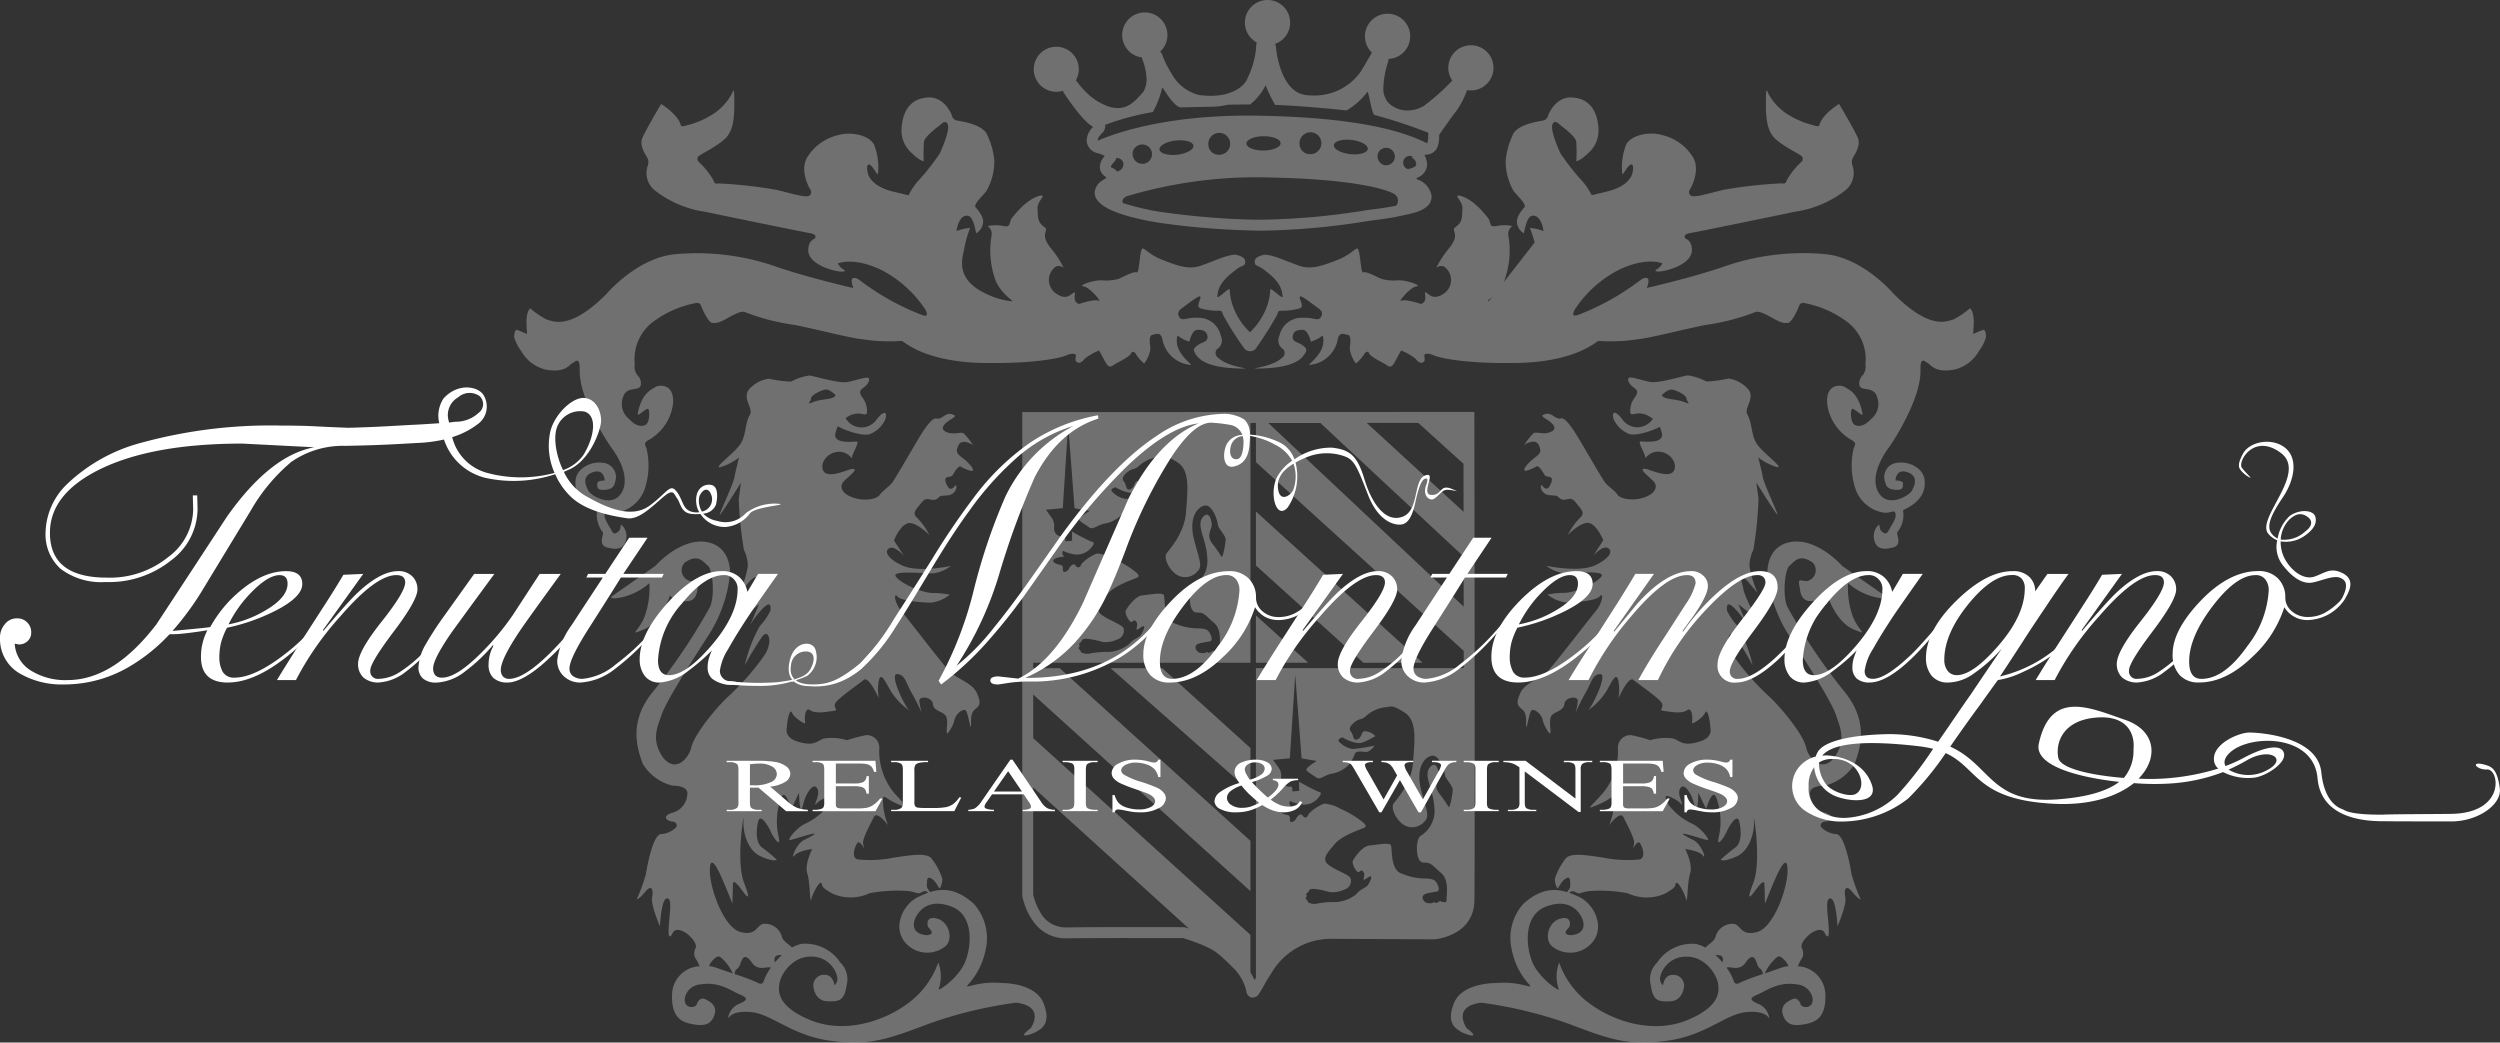 <?xml version="1.0" encoding="UTF-8"?> <svg xmlns="http://www.w3.org/2000/svg" xmlns:xlink="http://www.w3.org/1999/xlink" id="Raggruppa_100" data-name="Raggruppa 100" width="291.846" height="121.701" viewBox="0 0 291.846 121.701"><rect x="0" y="0" width="291.846" height="121.701" fill="#333333" stroke="none"/><defs><clipPath id="clip-path"><rect id="Rettangolo_5" data-name="Rettangolo 5" width="291.846" height="121.701" fill="none"></rect></clipPath><clipPath id="clip-path-3"><rect id="Rettangolo_3" data-name="Rettangolo 3" width="171.806" height="121.701" fill="none"></rect></clipPath></defs><g id="Raggruppa_8" data-name="Raggruppa 8" clip-path="url(#clip-path)"><g id="Raggruppa_7" data-name="Raggruppa 7"><g id="Raggruppa_6" data-name="Raggruppa 6" clip-path="url(#clip-path)"><g id="Raggruppa_5" data-name="Raggruppa 5" transform="translate(60.02)" opacity="0.3"><g id="Raggruppa_4" data-name="Raggruppa 4"><g id="Raggruppa_3" data-name="Raggruppa 3" clip-path="url(#clip-path-3)"><path id="Tracciato_47" data-name="Tracciato 47" d="M195.567,2.639a2.636,2.636,0,0,0,1.371,2.315l-.061.414,0,.064c0,.04,0,.1,0,.168a10.245,10.245,0,0,1-1.021,3.563c-.4,1.054-1.992,2.032-4.293,2.025a9.222,9.222,0,0,1-1.415-.114,5.027,5.027,0,0,1-3.135-2.48,11.7,11.7,0,0,1-1.113-2.24l-.047-.142-.181-.18a2.64,2.64,0,1,0-2.139.676l.112.359a6.88,6.88,0,0,1,.447,2.187,2.851,2.851,0,0,1-.385,1.464c-.934,1.1-1.739,1.9-2.953,1.9a3.817,3.817,0,0,1-1.092-.182,6.854,6.854,0,0,1-2.617-1.66,9.619,9.619,0,0,1-1.025-1.17l-.184-.224a2.629,2.629,0,1,0-1.5,1.212l.07.223.052.077c.05.037,1.911,2.955,3.179,3.783.079.049.145.092.2.131-.038.043-.08.088-.124.14a2.331,2.331,0,0,0-.62,1.447,1.594,1.594,0,0,0,1.311,1.49,3.511,3.511,0,0,1,.807.322,2,2,0,0,0-.579,1.288,1.385,1.385,0,0,0,.808,1.217,5.182,5.182,0,0,1-.448.32,1.831,1.831,0,0,0-.967,1.45c.014.707.513,1.265,1.388,1.773,2.058,1.175,6.169,1.743,6.21,1.76a90.379,90.379,0,0,0,11.95.911,83.747,83.747,0,0,0,12.536-1.152c.212-.023,1.578-.179,3.027-.443,1.611-.359,3.159-.546,3.929-1.47a1.714,1.714,0,0,0,.305-.95,2.476,2.476,0,0,0-1.748-1.993v-.029a.511.511,0,0,1,.016-.125,1.725,1.725,0,0,0,1.2-1.506c0-.047,0-.059,0-.059a2.551,2.551,0,0,0-.306-1.1.963.963,0,0,1,.269-.052,1.423,1.423,0,0,0,1.264-.934,3.138,3.138,0,0,0,.178-1.134c0-.073,0-.141,0-.2.164-.3.92-1.338,1.614-2.318a9.187,9.187,0,0,0,1.629-2.917l0-.028a2.638,2.638,0,1,0-2.173-2.6,2.624,2.624,0,0,0,.462,1.492l-.088.091a25.862,25.862,0,0,1-3.211,2.853,3.672,3.672,0,0,1-1.925.545,3.141,3.141,0,0,1-2.261-.927,2.483,2.483,0,0,1-.554-1.8,10.631,10.631,0,0,1,.547-2.95l.056-.146-.024-.195a2.64,2.64,0,1,0-1.919-.733l-.133.22c-.013.024-.467.847-1.191,2.02a6.581,6.581,0,0,1-5.49,2.763c-.258,0-.527-.015-.795-.041-1.527-.143-2.427-1.418-2.975-2.851a11.59,11.59,0,0,1-.628-2.79l-.006-.1-.092-.24A2.638,2.638,0,0,0,198.222,0H198.2a2.644,2.644,0,0,0-2.636,2.639m21.4,13.336a1.978,1.978,0,0,1-.088.66c-.028.049-.04.074-.049.09-2.658-1.339-7.815-3.018-19.728-3.22-10.925-.187-17.163,2.233-18.722,2.927a.085.085,0,0,0-.006-.038,1.158,1.158,0,0,1,.316-.616c.163-.269.486-.313.585-1.015a1.525,1.525,0,0,0-.036-.181,29.938,29.938,0,0,1,5.586-1.5,10.77,10.77,0,0,0,1.072-2.771c-.064-.573,1.144,2.038,2.164,2.228,0,0,3.131-.076,3.506-.076a8.681,8.681,0,0,0,2.017-.236c.832-.023,1.7-.035,2.6-.03a6.477,6.477,0,0,0,1.8-2.249,18.241,18.241,0,0,0,1.113,2.3c3.358.111,8.339.645,8.339.645a8.244,8.244,0,0,0,2.393-2.112c.159-.52.438,2.152.837,2.631A58.921,58.921,0,0,1,217,15.507c-.012.052-.023.1-.033.166,0,.086,0,.186,0,.3m-4.619,8.2c-1.3.219-2.4.337-2.4.337l-.044.006a82.819,82.819,0,0,1-12.33,1.132c-2.949,0-5.887-.223-8.088-.449s-3.652-.448-3.674-.448a29.65,29.65,0,0,1-4.479-1.044c-.211-.417.213-.736.581-.838a52.9,52.9,0,0,1,17.158-2.131c10.428.24,13.793,1.655,14.111,2.053a.9.9,0,0,1,.032,1.224c-.294.057-.588.11-.871.157M180.691,20.01l-.039.008a1.5,1.5,0,0,0-.565-.419.428.428,0,0,1-.176-.115,1.386,1.386,0,0,1,.359-.537,1.182,1.182,0,0,0,.3-.509.815.815,0,0,1,.8.545.876.876,0,0,1-.683,1.027m2.485-3.058a1.128,1.128,0,1,1-.657,1.363,1.074,1.074,0,0,1,.657-1.363m2.427.506c-.052-.457.793-.928,1.885-1.052s2.021.145,2.073.6-.793.929-1.887,1.053-2.019-.147-2.072-.6m5.708-.514a1.277,1.277,0,1,1,1.267,1.122,1.2,1.2,0,0,1-1.267-1.122m4.442-.189c0-.46.884-.842,1.986-.851s1.994.353,2,.813-.883.842-1.983.853-1.995-.353-2-.814m6.2.117a1.277,1.277,0,1,1,1.267,1.121,1.2,1.2,0,0,1-1.267-1.121m4,.064c.053-.457.981-.727,2.072-.6s1.937.6,1.887,1.052-.982.727-2.073.6-1.937-.6-1.885-1.053m5.163.953a1.018,1.018,0,1,1,.657,1.362,1.074,1.074,0,0,1-.657-1.362m4.248.744a.944.944,0,0,1,.2.609v.012c.009.027-.031.113-.224.233a2.027,2.027,0,0,1-.359.156l-.292.074-.022.045a.791.791,0,1,1,.44-1.516l-.016.191Z" transform="translate(-110.26)" fill="#fff"></path><path id="Tracciato_48" data-name="Tracciato 48" d="M112.336,92.523a16.355,16.355,0,0,0,2.588-7.344s.167-3.272-2.874-3.675-5.859,2.814-5.859,2.814l-5.17,3.616s0,.4,1.66-.059a7.376,7.376,0,0,0,2.819-1.548,9.733,9.733,0,0,1-.431,3.53c-.6,2.035-2.271,2.722-.2,1.865s3.039-3.96,3.039-3.96.347.515,1.7.659,1.466-1,1.524-1.519c.255-1.177.029-.893-.779-.806a1.3,1.3,0,0,1-.746-2.151c1.609-1.149,2.21-.057,2.727.345s.863,3.328.258,4.79a69.373,69.373,0,0,1-6.774,10.043c-2.877,3.614-1.61,6.772-1.092,8.293a5.726,5.726,0,0,0,3.472,2.552c.491,0,1.952.056,1.725,1.119a2.345,2.345,0,0,1-1.84,2.066c-1.32.489-.289,1,.088,1s.691.372.437.688a2.705,2.705,0,0,1-1.76.775c-.973.142-1.639,3.931-1.75,4.676a21.176,21.176,0,0,1-1.063,2.926s.2.088.978-.857.978-.231.806.656.916,3.36.916,3.36.143-3.159.8-3.246.343,1.638.229,3.275.258,1.231.522.63c.43-.487,1.146-.086,1.435.087s1.577,1.26,1.12,1.923c-.319.945.172,1.088.371,1.661a1.807,1.807,0,0,0,.182.333,3.378,3.378,0,0,0-3.24,3.2c-.142,3.04,1.344,3.4,2.616,3.607s1.98-.071,2.333-1.131-.495-1.557-1.13-1.839-.92.564-.92.564c-.153.573-1.656.6-1.389-.785a2,2,0,0,1,1.807-1.49c2.18-.372,3.669.8,4.573,1.17s1.063.638-.106,1.118-1.329,1.859-1.17,1.594.8-.851,2.711-.638c2.339.265,4.626,2.658,8.933,3.3,4.785.691,6.965-.158,11.751-1.966a49.733,49.733,0,0,1,10.156-2.446c3.51.425,1.7,2.977,1.7,2.977-1.914,1.435.265.691.744.373s1.7-.9.746-3.3-4.839-2.341-4.839-2.341c-2.925-.265-4.466.8-3.988.213a8.428,8.428,0,0,0,2.074-4.094,5.986,5.986,0,0,0-1.382-5.371c-2.016-1.817-3.678-1.813-5.1-1.364-.206-.294-.411-.566-.383-.777.057-.431-.088-1.176.545-.8s.891,1.347,1.005,1.088a2.133,2.133,0,0,0,.259-1.088,7.577,7.577,0,0,0-1.265-2.35c-.576-.719-2.5-.377-4.453-.089a13.831,13.831,0,0,1-4.165.2c-.688-.17-.459-1.234-.055-1.891.257-.431.833.629.833.629a3.819,3.819,0,0,1-.145-.629c-.088-.491.83-2.212,1.264-3.071.3-.6,1.218.392,1.658.969a7.807,7.807,0,0,1-.6-2.719c0-1.15.143-.4,1.812.287s1.09.488-.489-1.322a7.645,7.645,0,0,1-1.757-5.134,1.475,1.475,0,0,0-1.486-1.634,16.133,16.133,0,0,0-2.273.6,6.147,6.147,0,0,0-2.7-.2c-.9.317-1.094.92-2.93.4s-1.381-1.581-1.381-1.891.289-2.156.579-1.522,1.632,1.464,1.548,1.175-.088-1.923.573-1.463,1.98.172,2.7.084-.029-.343.23-.887,2.726-2.239,3.361-2.756c.424-.346,1.269,1.173,1.73,2.172a5.55,5.55,0,0,1-.037-1.827c.2-1.435.717-.289,1.408.945a7.861,7.861,0,0,0,2.157,2.268c-.491-.46-2.327-4.216-1.409-4.216s1.061,1.06,1.692,2.151,1.207,2.379,1.207,2.379a7.212,7.212,0,0,1-.285-1.375c-.058-.661,1.493-.519,1.577.347s1.233.83,1.548,1.433-.145,2.295.2,1.951a4.041,4.041,0,0,0,.8-1.637c.232-.718.976-1.2,1.26-1.032s.58,2.382.638,1.894-.145-1.491.457-1.978.748-.749.23-1.925-2.327-1.663-3.129-2.465-4.71-5.942-5.633-7.031-.948-2.326-.514-1.779,3.042.745,4.021.717a4.453,4.453,0,0,0,2.1-.919,9.968,9.968,0,0,0-2.014-.2c-1.349-.028-3.849-1.205-4.309-1.949s3.476-.292,4.451-.345a4.26,4.26,0,0,0,1.988-.861s-3.735.8-5.607-.03c-1.457-.65-2.268-1.55-1.632-2.009s1.776.863,1.776.863l-1.175-1.807s.633-1.637,1.552-1.979,2.586,1.348,2.586,1.348a8.135,8.135,0,0,0-1.409-1.981c-.69-.573-.115-1.034.517-1.836s1.12-.028,1.723-.374-.026-.345,1.235-.431,1.206-1.491.917-1.117-.658.661-1.034-.316.52-.577.75-.917.717-1.322,1.064-.95c2.323,1.179,1.033-.342.311-.914s-1.118-.748-.685-1.635,1.7-.03,1.7-.03a8.642,8.642,0,0,0-1.068-1.349c-.34-.258-1.146.227-2.038-.174s-.175-1.033.464-1.433.746-.489.087-.664-1.125.691-1.7.522-1.61,1.517-2.21,2.524-2.559,4.387-2.931,4.908-1.15.971-1.5,1.49-1.923.775-3.244.259-1.408-1.321-.977-1.807,2.181-1.755.746-1.438c-1.034.373-2.672.975-3.1.174s.34-2.068,1.632-2.213,1.752,1.007,1.724.633.918-1.807.546-1.836-2.557.319-2.526-.8a4.347,4.347,0,0,1,.308-.991c1.2.668,3.082,1.185,3.779.905a3.293,3.293,0,0,0,1.755-1.675c.239-.638.079-1.356-.957-.078a2.152,2.152,0,0,1-2.153.956,2.106,2.106,0,0,1-1.507-1.063l.1-.062a2.34,2.34,0,0,1,1.488-.462c.521.054.9.229.9-.114a2.457,2.457,0,0,0-.462-1.666c-.518-.716-.4-.918.117-1.291s.743-.918.518-1.089-1.55.316-2.5.484-3.762-.683-4.364-.77a6.5,6.5,0,0,0-2.184.715,14.373,14.373,0,0,1-2.586-.344,3.783,3.783,0,0,0-2.382,1.346c-.664,1.092.606,2.1.174,2.871-.578,1-.406,2.294-1.067,3.357s-3.161,2.809-2.44,2.778a6.79,6.79,0,0,0,2.245-1.145s-.495,1.953-.495,2.1c-.056.832-2.037,4.878-1.722,4.565s2.441-3.732,2.441-3.732l-.256,1.923a44.315,44.315,0,0,0,.6,5.911,4.488,4.488,0,0,1,.46,1.9,13.14,13.14,0,0,1-.943,3.127s.66-.718,1.119-1.32c1.378-1.352.544.371.511,1.062a16.433,16.433,0,0,1-1.6,3.328l2.213-1.721L117.28,91.2a10.061,10.061,0,0,1,1.545-2.008c.862-.832.865-.117.807.345a7.6,7.6,0,0,1-1.26,1.834,16.814,16.814,0,0,0-1.728,4.534,38.334,38.334,0,0,1,2.014-3.328c.628-.8.859.058.859.52a3.5,3.5,0,0,1-.635,1.719,29.72,29.72,0,0,1-4.13,4.706c-1.32,1.2-4.022,4.42-4.369,6.025-.175.919-1.663,3.1-3.272,1.149-1.553-2.183-.519-3.844-.175-5.05.633-1.666,2.989-5.395,5.4-9.125m12.031-27.757c0-.4,1.2-.959,1.674-1.039s1.2.638,1.2.638c-.16.558-1.515.4-2.552.8s-.318,0-.318-.4m-11.91,66.267a2.247,2.247,0,0,1,.511-.75c.606-.575.694-.515,1.495.371a4.906,4.906,0,0,1,.762,1.231c-.7-.239-1.411-.479-1.973-.684a3.356,3.356,0,0,0-.8-.169m5.535,1.867a25.936,25.936,0,0,0-2.526-.932l0-.022c.056-.775.4-.343.691-1.262s.688-.945,1.291-.086,1.291.631,1.924.574a.99.99,0,0,1,.326.036,5.857,5.857,0,0,0-.79,1.409c-.142.567-.425.567-.918.284m2.127-2.761c.136-.439.384-.353.885-.422a8.8,8.8,0,0,0-.833.879.818.818,0,0,1-.052-.457m-6.234-9.556c.491,1.092,1.32,3.158,1.32,3.158s.032-1.436.059-2.268,1.062.748,1.236.947,1.065,1.464.058-1.12.059-8.691-.058-7.372.4,3.586,2.017,4.3,1.861.373,1.861.373a20,20,0,0,0-1.695-1.4c-.806-.573-.717-2.1-.458-3.1s1.292.829,1.464,1.261,1.265,2.15.89.515a8.019,8.019,0,0,1,.319-4.534c.457-1.148,1.174,1.349,1.174,1.349l.91-1.907s.039,3.256.5,1.3c.264-1.147,1.188-2.641,1.642-1.758s-.955,2.6.192,1.454c2.182-1.3,1.38-.229,1.188.345a7.279,7.279,0,0,1-2.833,2.293c-1.118.536-2.3,2.181-1.646,1.874.85-.192,4.783-1.567,1.42.078-.963.65-1.42,2.332-1,1.76s2.068-.766,2.068-.766-.916,1.8-.575,2.831.306,3.711.459,3.06.96-2.218,1.19-1.914-.271.359,1.339,1.247a5.225,5.225,0,0,0,4.279-.06,17.075,17.075,0,0,1,4.568-.256c1.206.2.974.432,1.662.057a.512.512,0,0,1,.614.138c-.405.143-.791.316-1.159.489-1.7.8-2.978,3.349-1.648,5.158a3.377,3.377,0,0,0,4.626.744c1.222-.745.69-2.923-.692-3.35s-1.276.692-1.116.957.9.8-.106.957c-1.861-.107-1.755-1.382-1.276-2.233s1.7-2.073,4.2-1.063,2.287,4.625,1.435,6.539-3.3,3.457-3.03,3.032a4.512,4.512,0,0,0-.052-3.085,10.071,10.071,0,0,1-3.564,4.785c-2.71,2.021-7.337,3.618-11.431,1.914s-3.669-3.614-3.509-4.466a4.351,4.351,0,0,1,1.752-2.351h0a3.221,3.221,0,0,1,1.968-.571,3.042,3.042,0,0,1,2.979,2.339,1,1,0,0,1-.32,1.011s-.107-1.224-1.116-1.224a1.24,1.24,0,0,0-1.33,1.436s.16,1.595,1.595,1.649,2.02-.054,2.287-1.915a2.7,2.7,0,0,0-.746-2.605,4.9,4.9,0,0,0-4.518-2.18,3.976,3.976,0,0,0-1.123.433c-.265-.343-1.092-.713-1.2-1.344a2.041,2.041,0,0,0-1.924-1.433c-1.065-.06-.834,1.464-2.845.974s-3.619-5.137-3.619-7.146.837-.429,1.318.66" transform="translate(-89.716 -18.248)" fill="#fff"></path><path id="Tracciato_49" data-name="Tracciato 49" d="M245.087,133.01s-3.881-.053-4.837,2.34.265,2.977.743,3.3,2.658,1.063.745-.373c0,0-1.807-2.551,1.7-2.977a49.787,49.787,0,0,1,10.156,2.446c4.785,1.808,6.965,2.658,11.751,1.967,4.306-.638,6.594-3.03,8.932-3.3,1.915-.213,2.552.371,2.711.638s0-1.117-1.168-1.594-1.01-.745-.107-1.118,2.393-1.542,4.574-1.17a2,2,0,0,1,1.807,1.49c.267,1.382-1.237,1.358-1.389.785,0,0-.284-.848-.921-.564s-1.485.777-1.13,1.839,1.06,1.344,2.334,1.131,2.758-.568,2.615-3.607a3.379,3.379,0,0,0-3.239-3.2,1.878,1.878,0,0,0,.182-.333c.2-.573.69-.717.371-1.661-.457-.664.837-1.754,1.121-1.924s1-.574,1.435-.087c.263.6.638,1,.522-.63s-.431-3.36.229-3.275.8,3.246.8,3.246,1.092-2.468.916-3.36.03-1.6.806-.655.979.856.979.856a21.219,21.219,0,0,1-1.064-2.926c-.111-.745-.776-4.534-1.75-4.675a2.714,2.714,0,0,1-1.76-.775c-.254-.316.061-.688.437-.688s1.408-.516.088-1.005a2.343,2.343,0,0,1-1.84-2.066c-.227-1.063,1.233-1.118,1.725-1.118a5.73,5.73,0,0,0,3.472-2.553c.518-1.52,1.785-4.679-1.092-8.292a69.451,69.451,0,0,1-6.774-10.044c-.606-1.462-.257-4.389.258-4.79s1.119-1.494,2.728-.344a1.3,1.3,0,0,1-.746,2.151c-.808-.088-1.033-.372-.779.8.058.517.173,1.663,1.525,1.52s1.7-.659,1.7-.659.976,3.1,3.04,3.96.407.17-.2-1.865a9.739,9.739,0,0,1-.431-3.529,7.369,7.369,0,0,0,2.818,1.548c1.661.457,1.661.059,1.661.059l-5.17-3.616s-2.81-3.216-5.859-2.814-2.874,3.674-2.874,3.674a16.353,16.353,0,0,0,2.588,7.344c2.412,3.73,4.767,7.459,5.4,9.126.344,1.205,1.377,2.867-.176,5.05-1.609,1.947-3.1-.231-3.271-1.149-.347-1.6-3.049-4.822-4.37-6.025a29.723,29.723,0,0,1-4.13-4.706,3.505,3.505,0,0,1-.635-1.719c0-.462.231-1.322.858-.52a38.4,38.4,0,0,1,2.015,3.328,16.839,16.839,0,0,0-1.728-4.533,7.6,7.6,0,0,1-1.26-1.834c-.058-.462-.055-1.176.807-.345a10.051,10.051,0,0,1,1.545,2.008l-1.034-2.409,2.213,1.721a16.482,16.482,0,0,1-1.6-3.328c-.032-.691-.867-2.413.511-1.062.459.6,1.12,1.32,1.12,1.32a13.135,13.135,0,0,1-.944-3.127,4.488,4.488,0,0,1,.46-1.9,44.319,44.319,0,0,0,.6-5.911l-.257-1.923s2.127,3.416,2.442,3.732-1.666-3.732-1.723-4.565c0-.142-.494-2.1-.494-2.1a6.794,6.794,0,0,0,2.244,1.146c.721.031-1.78-1.716-2.441-2.778s-.489-2.353-1.066-3.358c-.432-.768.839-1.78.174-2.871a3.783,3.783,0,0,0-2.382-1.346,14.364,14.364,0,0,1-2.585.344,6.506,6.506,0,0,0-2.185-.715c-.6.087-3.414.942-4.364.77s-2.272-.659-2.5-.484,0,.714.517,1.088.635.575.116,1.291a2.457,2.457,0,0,0-.461,1.665c0,.343.374.168.9.114a2.349,2.349,0,0,1,1.488.462c.08.053.165.1.253.156a2.242,2.242,0,0,1-1.462.969,2.156,2.156,0,0,1-2.154-.957c-1.034-1.277-1.193-.559-.955.079a3.289,3.289,0,0,0,1.754,1.675c.667.267,2.413-.2,3.618-.821a4.62,4.62,0,0,1,.269.907c.031,1.119-2.152.772-2.526.8s.573,1.465.546,1.836.431-.772,1.725-.633,2.065,1.409,1.63,2.213-2.063.2-3.1-.174c-1.435-.316.313.947.746,1.439s.345,1.291-.978,1.806-2.9.254-3.243-.259-1.124-.977-1.5-1.49-2.325-3.9-2.931-4.908-1.637-2.7-2.21-2.525-1.032-.691-1.7-.522-.541.263.087.664,1.354,1.034.464,1.433-1.7-.084-2.038.174a8.613,8.613,0,0,0-1.068,1.348s1.267-.863,1.7.03.028,1.062-.686,1.635-2.012,2.093.312.914c.347-.371.835.6,1.064.95s1.123-.057.749.917-.749.686-1.034.317-.345,1.031.917,1.116.631.087,1.235.431,1.091-.431,1.724.374,1.207,1.263.516,1.836a8.135,8.135,0,0,0-1.409,1.981s1.668-1.7,2.586-1.349,1.553,1.98,1.553,1.98l-1.175,1.806s1.145-1.318,1.776-.862-.174,1.358-1.632,2.009c-1.872.833-5.607.03-5.607.03a4.248,4.248,0,0,0,1.987.861c.974.054,4.91-.4,4.45.346s-2.96,1.92-4.309,1.949a9.979,9.979,0,0,0-2.014.2,4.443,4.443,0,0,0,2.1.919c.979.029,3.594-.172,4.02-.717s.4.688-.513,1.779-4.826,6.227-5.634,7.031S248.52,97.976,248,99.151s-.374,1.438.23,1.925.4,1.49.457,1.978.349-1.722.639-1.894,1.028.314,1.26,1.033a4.056,4.056,0,0,0,.8,1.637c.349.345-.115-1.351.2-1.95s1.466-.578,1.548-1.434,1.636-1.008,1.577-.347a7.175,7.175,0,0,1-.284,1.375s.574-1.29,1.207-2.379.775-2.151,1.692-2.151-.917,3.756-1.409,4.216a7.877,7.877,0,0,0,2.156-2.268c.69-1.234,1.208-2.38,1.408-.945a5.555,5.555,0,0,1-.037,1.827c.461-1,1.307-2.519,1.73-2.173.635.517,3.106,2.21,3.361,2.756s-.484.8.23.886,2.042.377,2.7-.084.66,1.18.573,1.464,1.264-.546,1.547-1.175.58,1.2.58,1.522.457,1.375-1.382,1.891-2.036-.085-2.929-.4a6.152,6.152,0,0,0-2.7.2,16.144,16.144,0,0,0-2.272-.6,1.474,1.474,0,0,0-1.486,1.634,7.648,7.648,0,0,1-1.757,5.134c-1.58,1.81-2.151,2.012-.489,1.322s1.812-1.436,1.812-.287a7.817,7.817,0,0,1-.6,2.719c.44-.577,1.359-1.566,1.658-.969.434.86,1.352,2.581,1.263,3.072a3.764,3.764,0,0,1-.145.628s.577-1.059.833-.628c.4.657.634,1.72-.055,1.891a13.859,13.859,0,0,1-4.164-.2c-1.954-.288-3.878-.63-4.454.089a7.571,7.571,0,0,0-1.265,2.351,2.135,2.135,0,0,0,.26,1.088c.114.258.371-.717,1-1.088s.488.371.545.8c.028.211-.176.484-.383.777-1.418-.448-3.081-.452-5.1,1.365A5.985,5.985,0,0,0,247,129.129a8.446,8.446,0,0,0,2.073,4.094c.478.586-1.063-.477-3.988-.212m21.99-67.847c-1.036-.4-2.393-.24-2.551-.8,0,0,.717-.718,1.2-.638s1.674.638,1.674,1.038.719.8-.318.4m6.695,67.735c-.493.283-.777.283-.917-.284a5.9,5.9,0,0,0-.791-1.409,1,1,0,0,1,.325-.036c.633.057,1.321.289,1.925-.574s1.006-.829,1.29.086.634.488.691,1.262a.2.2,0,0,0,0,.022,25.937,25.937,0,0,0-2.526.932m-2.178-2.305a8.86,8.86,0,0,0-.832-.878c.5.068.748-.016.883.422a.811.811,0,0,1-.05.455m4.944,1.291a4.9,4.9,0,0,1,.762-1.231c.8-.886.889-.946,1.495-.371a2.243,2.243,0,0,1,.511.75,3.386,3.386,0,0,0-.794.169c-.563.2-1.272.446-1.973.684m-25.655-7.754c2.5-1.01,3.723.213,4.2,1.063s.583,2.126-1.276,2.232c-1.011-.16-.267-.691-.107-.957s.267-1.384-1.116-.957-1.914,2.605-.691,3.35a3.378,3.378,0,0,0,4.626-.744c1.328-1.808.052-4.361-1.65-5.158-.367-.172-.753-.345-1.158-.489a.51.51,0,0,1,.614-.137c.688.374.456.141,1.661-.057a17.047,17.047,0,0,1,4.568.256,5.227,5.227,0,0,0,4.28.06c1.61-.888,1.107-.939,1.339-1.246s1.036,1.265,1.19,1.913.116-2.026.46-3.06-.575-2.831-.575-2.831,1.649.19,2.068.766-.038-1.11-1-1.76c-3.364-1.645.57-.269,1.419-.078.655.307-.528-1.338-1.645-1.874a7.273,7.273,0,0,1-2.833-2.293c-.192-.575-.994-1.642,1.188-.345,1.147,1.147-.271-.576.191-1.454s1.378.611,1.643,1.758c.462,1.952.5-1.3.5-1.3l.91,1.907s.717-2.5,1.174-1.349a8.016,8.016,0,0,1,.318,4.533c-.376,1.636.717-.085.89-.515s1.2-2.268,1.465-1.261.347,2.525-.458,3.1a20.059,20.059,0,0,0-1.695,1.4s.258.347,1.862-.373,2.132-2.984,2.016-4.3.943,4.789-.058,7.371-.117,1.322.058,1.12,1.206-1.779,1.236-.947.058,2.268.058,2.268.829-2.067,1.32-3.158,1.318-2.667,1.318-.66-1.608,6.66-3.619,7.146-1.78-1.034-2.845-.974a2.042,2.042,0,0,0-1.925,1.433c-.113.631-.938,1-1.2,1.343a3.981,3.981,0,0,0-1.12-.432,4.908,4.908,0,0,0-4.521,2.18,2.694,2.694,0,0,0-.743,2.605c.265,1.861.849,1.968,2.285,1.915s1.594-1.649,1.594-1.649a1.239,1.239,0,0,0-1.327-1.435c-1.011,0-1.117,1.224-1.117,1.224a1,1,0,0,1-.319-1.011,3.04,3.04,0,0,1,2.977-2.34,3.221,3.221,0,0,1,1.968.571h0a4.354,4.354,0,0,1,1.755,2.352c.16.851.582,2.764-3.51,4.466s-8.722.107-11.433-1.913a10.057,10.057,0,0,1-3.562-4.786,4.5,4.5,0,0,0-.054,3.085c.266.426-2.179-1.117-3.03-3.032s-1.064-5.528,1.435-6.539" transform="translate(-130.539 -18.248)" fill="#fff"></path><path id="Tracciato_50" data-name="Tracciato 50" d="M88.6,47.531c2.393.479,2.832-.558,3.191-.717.359-.2.877-.837.877.677-.16,3.47,3.39,8.774,3.669,9.133s2.352,3.15,1.276,5.185-3.669.438-3.947-.121-.838-1.674.518-2.153,1.4.958,1.4.958-.917,0-.878.4-.079.8,1.077.678c.8-.118.918-.518,1-.876a1.663,1.663,0,0,0-1.2-2.233c-1.595-.32-3.231.638-3.39,1.913s.318,2.592,2.513,3.589a3.2,3.2,0,0,0,.678,2.594c.08.4-.7,1.613.739,1.812,0,0,1.475.46,1.853-.657a1.81,1.81,0,0,0-.4-2.014c-.22-.14-.04.458-.379.739s-.579.4-.837-.141S95.4,64.918,95.6,64.3c.141-.439.52.06,1.417-.06a4.187,4.187,0,0,0,3.309-2.991,8.661,8.661,0,0,0,.159-4.406c-.1-.458-.458-.657.16-1.036a5.677,5.677,0,0,0,2.912-4.273c.186-2.552-1.836-2.154-2.074-1.941s-1.569.532-2.048,3.084c-.053.452.612-.346,1.169-.559.24-.079.32,1.649-.319,1.915s-1.3-.107-1.86-.717a2.252,2.252,0,0,1-.691-2.579c.426-1.383,1.968-.506,2.073-1.462a1.324,1.324,0,0,0-.424-1.089,1.681,1.681,0,0,1-.292-1.277,5.456,5.456,0,0,1,2.366-5.1,12.062,12.062,0,0,1,4.6-1.995c.265-.079.638-.079.743.213s.825,1.995,1.33,2.075c.452,0,.611.105,1.835-.586s1.514-.717,1.887-.717a25.388,25.388,0,0,0,5.929,1.541c2.738.558,6.673,1.57,7.762,1.649a20.538,20.538,0,0,0,4.706.213c.239,0,2.659,2.6,10.209,2.579,5.69.052,8.453-.638,9.039-.9a1.814,1.814,0,0,1,.765-.186c.2.006.326.08.326.213,0,.265-.188.717.239.824s.666-.345.851-.506a7.014,7.014,0,0,1,1.595-.9c.133.052.745,1.514,1.09,1.781.266.239.611-.08.77-.186s1.756-.878,1.889-1.249.477-.162.611.132a4.618,4.618,0,0,0,.93,1.036,3.673,3.673,0,0,0,.717-1.673c0-.532-.265-1.57.24-1.675s.9-.319,1.144.4a3.67,3.67,0,0,0,3.3,3.11c.479.054-2.1-1.382-1.515-3.429a4.281,4.281,0,0,0,1.382.717s.292-1.355.931-1.382,1.037.16,1.144.585a.621.621,0,0,1-.347.825c-.318.132-1.462.611-1.143,1.17s.931,1.941,5.85,1.941c.585-.027-1.967-.213-3.058-1.251a.658.658,0,0,1,.028-1.142,1.206,1.206,0,0,0,.265-1.436,2.648,2.648,0,0,0-2.605-2.1c-1.648-.08-1.94.584-2.339-.267-.079-.4.027-.584.479-.9s1.914-1.515,2.074-1.3-.585,1.144,0,1.357a6.992,6.992,0,0,0,2.1.292c.426-.026.426.054.558.479a35.923,35.923,0,0,0,2.393,3.8.877.877,0,0,0,1.526,0,44.526,44.526,0,0,0,2.393-3.8c.131-.425.131-.506.557-.479a6.989,6.989,0,0,0,2.1-.292c.586-.213-.16-1.144,0-1.357s1.621.984,2.074,1.3.558.506.478.9c-.4.851-.691.186-2.338.267a2.65,2.65,0,0,0-2.606,2.1,1.207,1.207,0,0,0,.266,1.436.658.658,0,0,1,.026,1.142c-1.09,1.038-3.642,1.224-3.058,1.251,4.918,0,5.531-1.383,5.849-1.941s-.825-1.038-1.145-1.17a.619.619,0,0,1-.344-.825c.106-.426.5-.611,1.142-.585s.933,1.382.933,1.382a4.3,4.3,0,0,0,1.382-.717c.585,2.047-1.995,3.483-1.516,3.429a3.671,3.671,0,0,0,3.3-3.11c.241-.718.638-.506,1.144-.4s.241,1.143.241,1.675a3.666,3.666,0,0,0,.717,1.673,4.584,4.584,0,0,0,.929-1.036c.133-.294.479-.506.612-.132s1.728,1.142,1.888,1.249.5.424.77.186c.347-.267.957-1.728,1.089-1.781a6.943,6.943,0,0,1,1.6.9c.186.16.426.611.852.506s.239-.559.239-.824c0-.133.124-.207.324-.213a1.815,1.815,0,0,1,.765.186c.586.267,3.349.956,9.038.9,7.551.025,9.971-2.579,10.209-2.579a20.552,20.552,0,0,0,4.708-.213c1.089-.079,5.023-1.09,7.762-1.649a25.387,25.387,0,0,0,5.929-1.541c.373,0,.665.027,1.887.717s1.384.586,1.834.586c.507-.08,1.224-1.783,1.331-2.075s.479-.292.744-.213a12.063,12.063,0,0,1,4.6,1.995,5.462,5.462,0,0,1,2.365,5.1,1.68,1.68,0,0,1-.293,1.277,1.324,1.324,0,0,0-.424,1.089c.107.957,1.649.079,2.073,1.462a2.251,2.251,0,0,1-.691,2.579c-.558.611-1.223.982-1.86.717s-.558-1.994-.32-1.915c.559.213,1.223,1.011,1.171.559-.478-2.552-1.808-2.871-2.048-3.084s-2.259-.611-2.073,1.941a5.681,5.681,0,0,0,2.91,4.273c.619.38.259.579.16,1.036a8.689,8.689,0,0,0,.16,4.406,4.189,4.189,0,0,0,3.31,2.991c.9.12,1.276-.379,1.416.06.2.618-.5,1.456-.758,1.993s-.5.419-.838.141-.16-.879-.378-.739a1.811,1.811,0,0,0-.4,2.014c.379,1.118,1.855.657,1.855.657,1.435-.2.659-1.415.737-1.812a3.2,3.2,0,0,0,.679-2.594c2.192-1,2.672-2.312,2.511-3.589s-1.8-2.233-3.389-1.913a1.663,1.663,0,0,0-1.2,2.233c.079.359.2.758,1,.876,1.156.12,1.037-.277,1.077-.678s-.878-.4-.878-.4.04-1.437,1.4-.958.8,1.6.518,2.153-2.871,2.155-3.948.121,1-4.826,1.276-5.185,3.829-5.662,3.669-9.133c0-1.514.519-.877.878-.677.359.159.8,1.2,3.191.717a4.529,4.529,0,0,0,2.79-2.192,5,5,0,0,0,.8-1.591v-.017c-.04-.706-.16-.787-.318-.827-.252.094-.544.2-1.157.479-.131.014.358-2.272-.4-2.991a9.892,9.892,0,0,1-1.914,1.3c-.771.214-2.739,1.3-6.992-2.977,0,0-3.457-4.12-7.87-4.626a28.031,28.031,0,0,0-12.23,1.541c-3.722,1.25-8.72,2.393-8.72,2.393s.453-1.118-.027-1.169-.742.318-1.168.584a28.906,28.906,0,0,1-6.808,3.722c-.849.319-.583-.293-.4-.637,0,0,.04-.064.111-.169a.94.94,0,0,0,.167-.237,13.6,13.6,0,0,1,4.882-4.221c3.243-1.542,5.05-.744,5.05-.744a1.624,1.624,0,0,1-.638.691c-.4.186-.107.451,1.275.079s2.819-1.168,2.819-2.312-.717-1.329-.717-1.329-.479-.426.372-.638c1.091-.186,8.828-1.781,12.416-2.526a12.4,12.4,0,0,0,5.85-2.5,2.59,2.59,0,0,0,.878-2.686c-.241-.746-.107-.851,0-1.117s.981-1.356.557-2.341-2.18-3.934-2.18-3.934-1.94,1.171-2.286,2.446c-.106.293-.533.08-.8.026a10.411,10.411,0,0,1-2.685-1.117,6.568,6.568,0,0,1-2.526-2.631s-.239-.931-.239.557-.135,3.723,1.142,4.839,3.138,1.862,3.138,2.127.107.293-.238.612a8.7,8.7,0,0,0-1.624,2.074c-.131.479-.343.345-.69.345a53.287,53.287,0,0,0-6.647.744c-1.94.452-3.641,1.038-3.933.611a.556.556,0,0,1,0-.691c.185-.293,1.3-2.392.212-3.909a5.792,5.792,0,0,0-3.563-2.419c-1.408-.4-3.534,0-4.12,1.143a7.184,7.184,0,0,0-.452,3.376c.052.345.585-.957,1.009-1.063s.24,1.009.054,1.355-.771,1.356-3.084,1.861c-.983.239-1.541.372-1.541.372a8.133,8.133,0,0,0-.983-1.515,27.388,27.388,0,0,1-2.686-3.4c-.24-.558-1.3-2.9-.853-3.482.267-.373.615,0,.827.186s1.78,1.3,1.885,1.94A16.708,16.708,0,0,1,209,23.22s.4.026,1.382-.931a3.463,3.463,0,0,0,1.2-2.977c-.078-1.117-.478-3.271-2.871-3.51-2.074-.294-2.95,1.967-2.95,1.967s-.107.585-.584.692-3.138.424-3.618,1.754a9.015,9.015,0,0,0-.8,2.925,6.97,6.97,0,0,0,.957,3.615c.693.8,1.49,1.541,1.224,1.86s-1.009,1.117-.849,1.915a1.658,1.658,0,0,0,.8,1.116s.264-1.807.85-2.021,1.224.32,1.437,1.756h0a5.908,5.908,0,0,0-1.595-.373s.358.925.56,1.7L200.5,37.383c.035-.068.07-.134.1-.206a10.269,10.269,0,0,0,.479-5.264,1.045,1.045,0,0,1,.478-1.117,4.7,4.7,0,0,0-1.913,0c-.9.16-.532-.425-.957-.957s-1.807-2.288-3.351-2.606c-.689-.054.426.638.375,1.541s0,1.436-.533,1.914-.531.321-.372.905-.159,1.222-.8,1.966a11.541,11.541,0,0,0-1.277,1.968c-.212.372.159-.265.849,0a1.916,1.916,0,0,1,.056,3.084c-1.331.958-1.81.107-2.181-.053s.371,1.011-.587,1.329c0,0-1.806-.612-2.284-.373s1.036-1.595,1.753-1.675-1.037-.717-2.073-.717a5.4,5.4,0,0,1-1.995-.16c-.518-.2-1.755-.917-2.112-.758s-.32-2.393-.678-2.791c-.318-.041-.8.717-2.314,1.315s-2.911,1.117-4.147.8-3.709-1.595-4.586-1.356-1,.519-.957.917.36.241,1.117.837,1.995,1.476,2.113,2.952c.2.678-1-.6-1.356-.719-.2,0,.081.679-.558,2.274a7.852,7.852,0,0,1-1.875,2.751h-.01a7.832,7.832,0,0,1-1.875-2.751c-.638-1.595-.359-2.274-.558-2.274-.36.12-1.555,1.4-1.356.719.119-1.476,1.356-2.353,2.113-2.952s1.077-.438,1.117-.837-.08-.678-.957-.917-3.35,1.037-4.585,1.356-2.632-.2-4.147-.8-2-1.356-2.314-1.315c-.358.4-.318,2.951-.677,2.791s-1.595.558-2.113.758a5.4,5.4,0,0,1-1.995.16c-1.036,0-2.791.638-2.073.717s2.233,1.915,1.754,1.675-2.285.373-2.285.373c-.957-.318-.213-1.489-.586-1.329s-.85,1.011-2.179.053a1.917,1.917,0,0,1,.053-3.084c.692-.265,1.063.372.85,0a11.541,11.541,0,0,0-1.277-1.968c-.638-.744-.957-1.382-.8-1.966s.158-.426-.372-.905-.479-1.009-.533-1.914,1.063-1.595.374-1.541c-1.542.318-2.926,2.073-3.35,2.606s-.054,1.116-.958.957a4.7,4.7,0,0,0-1.913,0,1.044,1.044,0,0,1,.479,1.117,10.288,10.288,0,0,0,.478,5.264c.852,1.861,2.393,2.445,1.807,2.393a8.853,8.853,0,0,1-2.871-.851c-3.988-1.809-2.658-4.572-2.6-5.318a12.762,12.762,0,0,1,.691-2.393,5.889,5.889,0,0,0-1.595.373c.213-1.436.851-1.968,1.435-1.756s.851,2.021.851,2.021a1.658,1.658,0,0,0,.8-1.116c.16-.8-.585-1.6-.851-1.915s.532-1.063,1.224-1.86a6.963,6.963,0,0,0,.957-3.615,9,9,0,0,0-.8-2.925c-.479-1.329-3.138-1.649-3.616-1.754s-.585-.692-.585-.692-.877-2.261-2.95-1.967c-2.393.239-2.792,2.393-2.871,3.51a3.463,3.463,0,0,0,1.2,2.977c.984.957,1.382.931,1.382.931a17.088,17.088,0,0,1,.027-2.288c.107-.638,1.675-1.755,1.887-1.94s.559-.559.825-.186c.452.584-.611,2.924-.851,3.482a27.322,27.322,0,0,1-2.686,3.4,8.234,8.234,0,0,0-.982,1.515s-.559-.133-1.542-.372c-2.313-.5-2.9-1.515-3.084-1.861s-.373-1.463.052-1.355.957,1.408,1.011,1.063a7.187,7.187,0,0,0-.453-3.376c-.585-1.143-2.712-1.542-4.12-1.143a5.8,5.8,0,0,0-3.563,2.419c-1.091,1.517.027,3.616.212,3.909a.555.555,0,0,1,0,.691c-.292.426-1.992-.16-3.934-.611a53.21,53.21,0,0,0-6.646-.744c-.346,0-.558.133-.692-.345a8.725,8.725,0,0,0-1.622-2.074c-.346-.319-.239-.346-.239-.612s1.86-1.01,3.136-2.127,1.144-3.349,1.144-4.839-.239-.557-.239-.557A6.558,6.558,0,0,1,107.94,17.9a10.411,10.411,0,0,1-2.685,1.117c-.265.054-.692.267-.8-.026-.344-1.276-2.287-2.446-2.287-2.446s-1.755,2.951-2.18,3.934.453,2.075.559,2.341.239.371,0,1.117a2.583,2.583,0,0,0,.877,2.686,12.382,12.382,0,0,0,5.848,2.5c3.59.745,11.325,2.339,12.416,2.526.851.213.371.638.371.638s-.717.186-.717,1.329,1.435,1.941,2.818,2.312,1.675.107,1.276-.079a1.629,1.629,0,0,1-.638-.691s1.808-.8,5.051.744a13.784,13.784,0,0,1,5.158,4.627c.186.344.452.956-.4.637a28.933,28.933,0,0,1-6.806-3.722c-.426-.265-.691-.638-1.169-.584s-.027,1.169-.027,1.169-5-1.144-8.72-2.393a28.031,28.031,0,0,0-12.23-1.541c-4.413.506-7.87,4.626-7.87,4.626C91.536,43,89.569,41.909,88.8,41.7a9.893,9.893,0,0,1-1.914-1.3c-.758.719-.265,3-.4,2.991-.611-.28-.9-.385-1.156-.479-.16.04-.28.12-.32.839a5.046,5.046,0,0,0,.8,1.6A4.526,4.526,0,0,0,88.6,47.531m110.589-8.466-.393.5h0c-.3.025-.039-.116.4-.506" transform="translate(-85.009 -4.404)" fill="#fff"></path><path id="Tracciato_51" data-name="Tracciato 51" d="M207.657,101.753v5.523h6.1Z" transform="translate(-121.063 -29.911)" fill="#fff"></path><path id="Tracciato_52" data-name="Tracciato 52" d="M183.63,110.48l16.325,14.4V119.8l-10.3-9.319Z" transform="translate(-114 -32.477)" fill="#fff"></path><path id="Tracciato_53" data-name="Tracciato 53" d="M227.115,102.227,207.658,84.578v6.3L220.2,102.227Z" transform="translate(-121.063 -24.862)" fill="#fff"></path><path id="Tracciato_54" data-name="Tracciato 54" d="M221.8,125.259c.031-1.187.038-7.836.038-16.209,0-16.74-.038-40.3-.038-40.3l0-.641h0l-26.395.008-26.383.009V124.6l0,.018.006.04a10.126,10.126,0,0,0,.308,1.063,7.267,7.267,0,0,0,1.048,1.968,4.576,4.576,0,0,0,3.637,1.874h.04c.746-.013,1.761-.022,2.9-.028,1.661-.009,3.591-.012,5.363-.01s3.377,0,4.4,0l1.039,0c.09.027.255.076.465.144.294.095.681.225,1.1.383.207.077.423.162.638.252.3.124.587.257.856.392.2.1.388.2.551.306a3.154,3.154,0,0,1,.358.251,17.3,17.3,0,0,1,1.769,1.615,5.5,5.5,0,0,1,1.689,2.891l0,.032,0,.032,0,.012.017.051a.972.972,0,0,0,.057.149.759.759,0,0,0,.674.445h0c.682-.12.637-.4.824-.589.3-.478.713-1.315,1.318-2.225A8.079,8.079,0,0,1,205,129.616c.035,0,.07,0,.117,0l11.991.061a5.572,5.572,0,0,0,.787-.128,6.5,6.5,0,0,0,1.5-.54,4.77,4.77,0,0,0,.494-.287,4.136,4.136,0,0,0,1.908-3.466m-25.661,9.184a6.136,6.136,0,0,0-.48-.914v-4.38L170.3,106.191V101.1l25.362,22.956v-5.876L173.39,98.024H170.3v-.64h25.362V69.392h.639v4.581L220.558,96h0q0,1.009,0,2.019H196.3v36.139h0c-.053.093-.111.193-.159.279ZM216.6,109.6c-.792.945.415,2.566.529,4.678a3.41,3.41,0,0,1-1.548,3.281c-.378.187-.49.979-.49,1.433s.037,1.772.868,1.735,1.017.414,1.961,1.207.641,2.49.641,2.978-.04.453-.416.416-.189-.265-.566,0-.45-.113-.564.037-.6.114-.832.038-.6-.565-.338-.868,1.244-.34,1.622-.453.076-.867-.227-1.206-1.244-.3-1.244-.3a6.988,6.988,0,0,1-2.641-.565c-1.433-.378-1.094-3.055-1.32-3.357s-1.733,0-2.527.075-1.885,1.584-1.923,1.885.49,1.433.791,1.17.377-.113.527.113-.15.907.037.829.19-.15.64-.376-.037.792-.263,1.056-.943.489-1.282.98a4.223,4.223,0,0,1-2.413.943,10.294,10.294,0,0,0-2.263.189,1.424,1.424,0,0,1-.866-.113c-.228-.112-.078-.189-.3-.378s.15-.338,0-.528.189-.187.34-.566,2,.115,2.375.226a3.164,3.164,0,0,0,1.735-.3,1.058,1.058,0,0,0,.717-1.284c-.151-.451-1.659-.9-2.564-1.583s-.152-1.4.679-2.415,2.941-1.7,3.28-1.847.6-.227,0-.755a11.545,11.545,0,0,0-2.6-1.545,4.414,4.414,0,0,0-1.887-.6,4.83,4.83,0,0,0-1.848,1.245c0,.227-.378.6-.642.189s-.64.037-.791.338-.717.6-.717.152.037-.528-.491-.641-1.054-.527-.112-.791.866.073.639-.264,0-.53,0-.53a4.34,4.34,0,0,0,1.4.417,2.152,2.152,0,0,0,1.961-.906c.338-.414.225-.565,0-.565a22.141,22.141,0,0,1-2.338-1.207l.021,1.077-.811.063s.1-.624-.217-.561a.945.945,0,0,1-1.059-1.153,1.738,1.738,0,0,0-.252-.967l-.715-1,1.962-.187.63-9.767.743,9.782,1.77.3s-1.245.753-1.206,1.017.715.567,1.131.905.942-.225,1.7-.414a3.679,3.679,0,0,0,2.149-1.093,5.183,5.183,0,0,0,.678-1.245c.153-.453,1.131-.187,1.433-.227a1.757,1.757,0,0,0,.854-.735,23.785,23.785,0,0,1-2.513.4,2.6,2.6,0,0,1-1.433-.68c-.681-.49.224-.679.224-.679s1.473.943,2.417.566a10.412,10.412,0,0,0,1.409-.718,1.734,1.734,0,0,0-1.221-.563c-.45-.038-.3.715-.868.942s-.414-.491-.791-.942.378-1.057.791-1.284.489,0,1.207-.678a4.181,4.181,0,0,1,2.262-.868c.453-.076.641-.264,2.075.678s1.131,3.282.942,5.809-2.074,4.449-2.3,4.827.074,1.508,1.017,2.3a1.873,1.873,0,0,0,2.6-.227c.679-.6.225-1.4-.378-3.734s.227-3.733,1.206-3.959,1.584,1.923,1.584,2.262.943,1.245.906,1.735-.3,2.112-.492,1.961a15.1,15.1,0,0,0-1.017-1.471c-.828-.98-.114-1.772-.114-2.186s-.261-1.887-1.054-.945m-1.336-40.211h0l5.271,4.769h0c0,1.6,0,3.5.008,5.6h0L209.235,69.39h6.027Zm-11.444,0h0l16.73,15.6h0c0,1.874,0,3.835.006,5.84h0l-22.814-21.44ZM190.09,80.4c-.792.945.414,2.565.528,4.677a3.41,3.41,0,0,1-1.547,3.282c-.378.187-.49.98-.49,1.433s.037,1.771.868,1.734,1.017.416,1.961,1.207.641,2.49.641,2.979-.037.453-.415.415-.189-.265-.566,0-.451-.112-.565.038-.6.113-.83.037-.6-.564-.34-.867,1.245-.34,1.622-.453.075-.868-.228-1.206-1.243-.3-1.243-.3a7,7,0,0,1-2.641-.566c-1.431-.378-1.093-3.054-1.318-3.357s-1.736,0-2.528.076-1.886,1.584-1.923,1.885.49,1.434.793,1.171.376-.113.526.113-.15.905.037.828.189-.15.642-.375-.037.791-.264,1.056-.942.489-1.283.981a4.224,4.224,0,0,1-2.413.942,10.369,10.369,0,0,0-2.262.189,1.439,1.439,0,0,1-.868-.113c-.226-.111-.076-.188-.3-.378s.15-.339,0-.529.189-.186.34-.564,2,.114,2.376.226a3.158,3.158,0,0,0,1.734-.3,1.057,1.057,0,0,0,.717-1.283c-.15-.451-1.66-.9-2.564-1.584s-.151-1.4.679-2.413,2.941-1.7,3.28-1.847.6-.227,0-.755a11.535,11.535,0,0,0-2.6-1.546,4.437,4.437,0,0,0-1.887-.6,4.852,4.852,0,0,0-1.848,1.245c0,.226-.376.6-.64.189s-.641.037-.792.34-.716.6-.716.15.037-.527-.491-.641-1.055-.527-.112-.791.867.073.64-.264,0-.53,0-.53a4.326,4.326,0,0,0,1.4.417,2.152,2.152,0,0,0,1.96-.907c.34-.414.226-.565,0-.565a22.209,22.209,0,0,1-2.338-1.207l.021,1.077-.81.063s.092-.623-.218-.561a.947.947,0,0,1-1.06-1.154,1.718,1.718,0,0,0-.25-.966l-.715-1,1.963-.188.628-9.769.744,9.784,1.771.3s-1.245.754-1.207,1.018.716.567,1.131.905.942-.225,1.7-.414a3.694,3.694,0,0,0,2.15-1.094,5.34,5.34,0,0,0,.679-1.245c.15-.453,1.13-.187,1.432-.226a1.763,1.763,0,0,0,.861-.747c-.818.17-2.242.408-2.519.408a2.594,2.594,0,0,1-1.434-.679c-.678-.491.226-.68.226-.68s1.472.944,2.415.566a12.983,12.983,0,0,0,1.447-.653,1.645,1.645,0,0,0-1.26-.628c-.45-.038-.3.715-.867.942s-.414-.491-.792-.942.378-1.057.792-1.283.489,0,1.207-.679a4.17,4.17,0,0,1,2.262-.868c.453-.075.641-.264,2.074.679s1.132,3.282.943,5.808-2.074,4.45-2.3,4.828.077,1.508,1.017,2.3a1.873,1.873,0,0,0,2.6-.227c.678-.6.226-1.4-.378-3.734s.227-3.733,1.206-3.959,1.586,1.924,1.586,2.263.941,1.245.9,1.735-.3,2.112-.49,1.961a15.851,15.851,0,0,0-1.019-1.471c-.829-.981-.114-1.772-.114-2.187s-.263-1.887-1.055-.945m-16.043,47.882h-.022a3.371,3.371,0,0,1-2.958-1.88,6.39,6.39,0,0,1-.477-1,7.425,7.425,0,0,1-.291-.951V111.936l18.176,16.48h0c-.26-.081-.426-.129-.434-.135l-.068-.023-.014,0-.092,0s-2.547-.009-5.538-.009c-2.935,0-6.3.006-8.134.037h-.148" transform="translate(-109.705 -20.02)" fill="#fff"></path></g></g></g><path id="Tracciato_55" data-name="Tracciato 55" d="M137.547,106.676H138s.512-.113-1.8,2.219a7.785,7.785,0,0,1-6.405,2.5c-2.139,0-2.9-1.253-2.275-3.3s2.735-2.062,2.958-.8a2.707,2.707,0,0,1-1.024,2.9,13.116,13.116,0,0,1-5.722,1.164c-1.684.023-3.868-.2-3.868-.2l.114-.4a29.97,29.97,0,0,0,5.95.172c2.5-.285,3.484-.717,3.939-1.57s.612-1.9-.412-2.016a1.727,1.727,0,0,0-1.877,1.594c-.109.618-.2,2.151,2.218,2.242s3.618-.705,5.893-2.47Z" transform="translate(-35.236 -31.289)" fill="#fff" fill-rule="evenodd"></path><path id="Tracciato_56" data-name="Tracciato 56" d="M34.3,100.647a13.11,13.11,0,0,0,4.216-1.572Q41.2,97.539,41.2,95.9q0-1-.928-1-1.358,0-3.359,2.072a14.4,14.4,0,0,0-2.607,3.681m-.071,6.786q-3.145,0-3.144-3a6.612,6.612,0,0,1,.741-3.085c.025-.049-1.285.227-3.162.4s-2.617-.229-2.617.056c.021-.04-.474-.066.626-.285,2.787-.284,5.463-.514,5.494-.568a15.3,15.3,0,0,1,2.276-3.092q3.394-3.43,6.575-3.43,1.893,0,1.893,1.5,0,1.536-3.18,3.144a23,23,0,0,1-5.609,1.964,9.257,9.257,0,0,0-.679,1.68,7.231,7.231,0,0,0-.213,1.75,3.511,3.511,0,0,0,.393,1.715,1.488,1.488,0,0,0,1.358.679q2.393,0,6-2.823A23.393,23.393,0,0,0,46.7,97.609l.285.179a22.553,22.553,0,0,1-5.324,6.181q-4.144,3.467-7.43,3.465" transform="translate(-7.63 -27.759)" fill="#fff" fill-rule="evenodd"></path><path id="Tracciato_57" data-name="Tracciato 57" d="M51.151,101.326l.072.07q2.715-3.215,3.895-4.358,2.75-2.608,4.823-2.608a2.219,2.219,0,0,1,1.644.607,2.087,2.087,0,0,1,.607,1.536q0,1.25-2.752,4.894t-2.751,4.538a.884.884,0,0,0,1,1,4.7,4.7,0,0,0,2.43-.786,15.716,15.716,0,0,0,3.072-2.607q1.285-1.359,2.821-3.251a26.261,26.261,0,0,0,2.144-2.929l.251.143q-.751,1.177-1.822,2.571-1.251,1.644-2.465,2.967a22.52,22.52,0,0,1-3.251,3.036,5.712,5.712,0,0,1-3.215,1.286,2.632,2.632,0,0,1-1.751-.57,2.114,2.114,0,0,1-.643-1.608q0-1.465,2.751-4.93t2.751-4.574q0-.857-1.036-.857-2.393,0-6.573,4.86a34.983,34.983,0,0,0-5.144,7.394H45.792q.965-1.609,2.681-4.288l2.714-4.216q1.394-2.144,2.358-3.786l2.323-.107Z" transform="translate(-13.461 -27.759)" fill="#fff"></path><path id="Tracciato_58" data-name="Tracciato 58" d="M70.9,105.889Q70.9,107,71.94,107q1.751,0,4.752-3.072a30.239,30.239,0,0,0,3.5-4.216l3.144-4.823H85.8q-3.537,4.858-4.5,6.252-2.5,3.644-2.5,4.967a1.184,1.184,0,0,0,.25.749.97.97,0,0,0,.715.285q2.321,0,6.967-5.358a45.656,45.656,0,0,0,3.143-4.038l.357.108q-1.358,1.927-2.715,3.573a30.564,30.564,0,0,1-4,4.144q-2.393,2-3.966,2a2.343,2.343,0,0,1-1.608-.534,2.03,2.03,0,0,1-.571-1.5,4.93,4.93,0,0,1,.178-1.323,4.7,4.7,0,0,1,.393-.928l-.071-.071a19.509,19.509,0,0,1-3.216,3.037,5.831,5.831,0,0,1-3.321,1.321,2.323,2.323,0,0,1-1.608-.462,1.683,1.683,0,0,1-.537-1.287,5.877,5.877,0,0,1,.823-2.679,39.987,39.987,0,0,1,2.285-3.5q1.681-2.357,3.395-4.752h2.357q-2.5,3.393-4.965,6.788-2.18,3.143-2.18,4.216" transform="translate(-20.339 -27.892)" fill="#fff"></path><path id="Tracciato_59" data-name="Tracciato 59" d="M99.849,93.13h4.716l-.214.429H99.563q-1.214,1.965-3.608,5.717-2.391,3.715-2.393,4.893a1.059,1.059,0,0,0,.465.93,1.887,1.887,0,0,0,1.071.285,7.044,7.044,0,0,0,3.859-1.679,27.531,27.531,0,0,0,4.072-3.751q1.573-1.751,3.287-4l.214.143q-2,2.606-3.608,4.358a27.75,27.75,0,0,1-4.073,3.788,7.148,7.148,0,0,1-4,1.571,2.762,2.762,0,0,1-1.928-.714,2.434,2.434,0,0,1-.786-1.894,8.822,8.822,0,0,1,1.643-4.039q1.822-2.785,3.68-5.607h-1.93l.215-.429h2l2.787-4.216h2.144Z" transform="translate(-27.083 -26.137)" fill="#fff"></path><path id="Tracciato_60" data-name="Tracciato 60" d="M117.2,96.574a1.57,1.57,0,0,0-.464-1.214,1.482,1.482,0,0,0-1.143-.465q-2.216,0-4.9,3.322a10.751,10.751,0,0,0-2.787,6.61q0,1.75,1.287,1.75,1.965,0,4.894-3.395,3.108-3.608,3.108-6.609m4.716-1.822Q119.268,98.5,118.59,99.5q-1.5,2.251-2.5,4.037a6.331,6.331,0,0,0-.964,2.536,1.234,1.234,0,0,0,1.166,1.223c1,0,1.762.4.285.4a3.614,3.614,0,0,1-2.38-.727,1.741,1.741,0,0,1-.5-1.287,3.73,3.73,0,0,1,.143-1.036,8.186,8.186,0,0,1,.357-.963,22.187,22.187,0,0,1-2.715,2.357,6.167,6.167,0,0,1-3.323,1.393,2.1,2.1,0,0,1-1.786-.75,3.122,3.122,0,0,1-.607-1.966q0-3,3.323-6.645t6.252-3.643a2.923,2.923,0,0,1,2.108.751,3.114,3.114,0,0,1,.894,1.678l1.25-2.108Z" transform="translate(-31.09 -27.759)" fill="#fff" fill-rule="evenodd"></path><path id="Tracciato_61" data-name="Tracciato 61" d="M200.261,96.68a2.024,2.024,0,0,0-.393-1.286,1.367,1.367,0,0,0-1.143-.5q-2.252,0-5,3.609t-2.751,6.467q0,2.036,1.429,2.036,2.679,0,5.359-3.823a11.665,11.665,0,0,0,2.5-6.5m4.644,3.465a3.438,3.438,0,0,1-1.679-.391,3.379,3.379,0,0,1-1.143-1.109,13.367,13.367,0,0,1-3.68,5.752q-3.108,3.036-6.253,3.037a2.944,2.944,0,0,1-2.285-.857,3.5,3.5,0,0,1-.822-2.464q0-2.716,3.107-6.039,3.394-3.643,6.9-3.643a3.088,3.088,0,0,1,2.286.858,3.038,3.038,0,0,1,.857,2.249,2.062,2.062,0,0,0,.751,1.572,2.763,2.763,0,0,0,1.93.679,4.077,4.077,0,0,0,1.964-.5,7.368,7.368,0,0,0,1.823-1.465l.285.178a5.33,5.33,0,0,1-4.037,2.144" transform="translate(-55.571 -27.759)" fill="#fff" fill-rule="evenodd"></path><path id="Tracciato_62" data-name="Tracciato 62" d="M213.144,101.326l.071.07q2.716-3.215,3.895-4.358,2.751-2.608,4.823-2.608a2.216,2.216,0,0,1,1.643.607,2.079,2.079,0,0,1,.608,1.536q0,1.25-2.751,4.894t-2.751,4.538a.884.884,0,0,0,1,1,4.692,4.692,0,0,0,2.43-.786,15.634,15.634,0,0,0,3.072-2.607q1.287-1.359,2.823-3.251a26.322,26.322,0,0,0,2.143-2.929l.251.143q-.751,1.177-1.822,2.571-1.251,1.644-2.465,2.967a22.556,22.556,0,0,1-3.251,3.036,5.714,5.714,0,0,1-3.216,1.286,2.633,2.633,0,0,1-1.751-.57,2.111,2.111,0,0,1-.642-1.608q0-1.465,2.751-4.93t2.751-4.574q0-.857-1.036-.857-2.395,0-6.574,4.86A35.016,35.016,0,0,0,210,107.149h-2.214q.963-1.609,2.679-4.288l2.715-4.216q1.393-2.144,2.358-3.786l2.322-.107Z" transform="translate(-61.081 -27.759)" fill="#fff"></path><path id="Tracciato_63" data-name="Tracciato 63" d="M239.406,93.13h4.716l-.215.429H239.12q-1.213,1.965-3.607,5.717-2.393,3.715-2.394,4.893a1.063,1.063,0,0,0,.465.93,1.889,1.889,0,0,0,1.071.285,7.044,7.044,0,0,0,3.859-1.679,27.568,27.568,0,0,0,4.072-3.751q1.573-1.751,3.288-4l.214.143q-2,2.606-3.609,4.358a27.714,27.714,0,0,1-4.073,3.788,7.148,7.148,0,0,1-4,1.571,2.759,2.759,0,0,1-1.927-.714,2.433,2.433,0,0,1-.787-1.894,8.822,8.822,0,0,1,1.643-4.039q1.822-2.785,3.679-5.607h-1.929l.214-.429h2l2.786-4.216h2.144Z" transform="translate(-68.107 -26.137)" fill="#fff"></path><path id="Tracciato_64" data-name="Tracciato 64" d="M249.8,100.647a13.1,13.1,0,0,0,4.216-1.572q2.68-1.536,2.679-3.18c0-.667-.309-1-.929-1q-1.358,0-3.357,2.072a14.407,14.407,0,0,0-2.609,3.681m-.071,6.786q-3.144,0-3.143-3,0-3.18,3.358-6.574,3.393-3.43,6.574-3.43,1.891,0,1.893,1.5,0,1.536-3.18,3.144a23,23,0,0,1-5.609,1.964,9.105,9.105,0,0,0-.678,1.68,7.127,7.127,0,0,0-.214,1.75,3.527,3.527,0,0,0,.392,1.715,1.491,1.491,0,0,0,1.358.679q2.395,0,6-2.823a23.352,23.352,0,0,0,5.715-6.431l.287.179a22.564,22.564,0,0,1-5.324,6.181q-4.143,3.467-7.431,3.465" transform="translate(-72.486 -27.759)" fill="#fff" fill-rule="evenodd"></path><path id="Tracciato_65" data-name="Tracciato 65" d="M267.145,94.751h2.18l-4.715,6.681.071.072Q266,99.9,267.323,98.289q3.467-3.86,6.324-3.859a1.958,1.958,0,0,1,1.394.5,1.564,1.564,0,0,1,.572,1.286q0,1-1.644,3.395-.679.928-1.322,1.821l.071.072a25.921,25.921,0,0,1,4.037-4.573q2.822-2.5,4.931-2.5,2.072,0,2.072,1.93,0,1.322-2.787,5.036t-2.787,4.68a.822.822,0,0,0,.93.929q1.715,0,4.466-2.536a43.027,43.027,0,0,0,5.824-6.789l.285.143a49.981,49.981,0,0,1-5.752,6.823q-2.963,2.787-5,2.787a1.942,1.942,0,0,1-2.18-2.213q0-1.5,2.788-5.075t2.785-4.358a.848.848,0,0,0-.249-.679,1.009,1.009,0,0,0-.679-.214q-2.18,0-5.9,3.93a30.948,30.948,0,0,0-5.715,8.324H267.5q1.036-1.929,2.929-4.823,1.895-2.929,2.573-4a7.32,7.32,0,0,0,1.18-2.465q0-.964-1-.964-2.463,0-6.5,4.787a35.723,35.723,0,0,0-5,7.467h-2.322q1.036-1.751,2.465-3.929,1.391-2.181,2.786-4.359,1.571-2.467,2.535-4.109" transform="translate(-76.241 -27.759)" fill="#fff"></path><path id="Tracciato_66" data-name="Tracciato 66" d="M306.483,96.574a1.571,1.571,0,0,0-.465-1.214,1.479,1.479,0,0,0-1.142-.465q-2.218,0-4.9,3.322a10.748,10.748,0,0,0-2.787,6.61q0,1.75,1.286,1.75,1.965,0,4.895-3.395,3.107-3.608,3.108-6.609m4.715-1.822q-2.642,3.752-3.321,4.752-1.5,2.251-2.5,4.037a6.331,6.331,0,0,0-.964,2.536q0,.929.964.929,1.5,0,4.465-2.823c1.2-1.142,3.431-3.81,3.431-3.81s.9-.77.213.143a35.533,35.533,0,0,1-2.929,3.453q-3.357,3.466-5.573,3.465a2.221,2.221,0,0,1-1.5-.463,1.741,1.741,0,0,1-.5-1.287,3.7,3.7,0,0,1,.143-1.036,8.188,8.188,0,0,1,.357-.963,22.3,22.3,0,0,1-2.715,2.357,6.171,6.171,0,0,1-3.323,1.393,2.1,2.1,0,0,1-1.786-.75,3.126,3.126,0,0,1-.607-1.966q0-3,3.322-6.645t6.252-3.643a2.924,2.924,0,0,1,2.108.751,3.113,3.113,0,0,1,.893,1.678l1.25-2.108Z" transform="translate(-86.733 -27.759)" fill="#fff" fill-rule="evenodd"></path><path id="Tracciato_67" data-name="Tracciato 67" d="M341.941,101.326l.07.07q2.718-3.215,3.895-4.358,2.751-2.608,4.824-2.608a2.217,2.217,0,0,1,1.643.607,2.08,2.08,0,0,1,.609,1.536q0,1.25-2.752,4.894t-2.751,4.538a.884.884,0,0,0,1,1,4.687,4.687,0,0,0,2.429-.786,15.7,15.7,0,0,0,3.073-2.607c.856-.906.9-.611.093.271a12.468,12.468,0,0,1-2.415,2.265,5.707,5.707,0,0,1-3.215,1.286,2.63,2.63,0,0,1-1.75-.57,2.11,2.11,0,0,1-.642-1.608q0-1.465,2.75-4.93t2.752-4.574q0-.857-1.036-.857-2.4,0-6.575,4.86a35,35,0,0,0-5.143,7.394h-2.216q.965-1.609,2.679-4.288l2.715-4.216q1.392-2.144,2.357-3.786l2.322-.107Z" transform="translate(-98.941 -27.759)" fill="#fff"></path><path id="Tracciato_68" data-name="Tracciato 68" d="M82.086,78.788a2.913,2.913,0,0,0,1.618.848,3.209,3.209,0,0,0,3.376-.911,5.636,5.636,0,0,1,3.833-1.081c1.173.131-2.7.326-3.355,1.107a3.94,3.94,0,0,1-2.848,1.6,3.409,3.409,0,0,1-2.941-1.519,5.37,5.37,0,0,1-1.052-.008c-1.25-.14-1.25-1.25-1.668-1.806s-.382-1.25-1.735-.069-2.8,2.581-4.125,2.381c-1.983-.3-4.826-.857-6.563-2.523a8.156,8.156,0,0,1-1.813-2.617,15.371,15.371,0,0,1-8.126.432,6.787,6.787,0,0,1-4.858-4.479,17.3,17.3,0,0,1-3.085.4c-2.264.121-4.13.261-8.445.337A10.546,10.546,0,0,0,34,72.758a21.084,21.084,0,0,0-4.716,5.66l-5.83,9.6a33.609,33.609,0,0,1-3.344,4.5,20.715,20.715,0,0,1-5.273,4.288,14.96,14.96,0,0,1-7.374,1.928,9.758,9.758,0,0,1-4.93-1.157A4.633,4.633,0,0,1,0,93.337a2.4,2.4,0,0,1,.557-1.63,1.758,1.758,0,0,1,1.5-.686,1.526,1.526,0,0,1,1.115.472,1.571,1.571,0,0,1,.472,1.158,1.319,1.319,0,0,1-.429,1.029,1.435,1.435,0,0,1-.986.385l-.514-.085A3.96,3.96,0,0,0,3.6,97.109a7.583,7.583,0,0,0,4.287,1.114q5.4,0,10.375-6.516,4.116-6.259,8.232-12.561,5.059-7.16,10.2-8.1l-8.4-.43q-10.5,0-16.634,3-5.83,2.873-5.83,7.417,0,5.231,6.645,5.231a10.788,10.788,0,0,0,7.16-2.4,7.04,7.04,0,0,0,2.915-5.531l-.042-1.672h.514l.043,1.586a7.556,7.556,0,0,1-3.087,6,11.6,11.6,0,0,1-7.674,2.53,7.823,7.823,0,0,1-5.23-1.544,5.384,5.384,0,0,1-1.758-4.2A8.09,8.09,0,0,1,7.8,75.373a19.869,19.869,0,0,1,8.66-4.845,57.081,57.081,0,0,1,16.42-2.014q2.316,0,3.9.085,1.629.087,3.859.172c3.669-.09,5.984-.273,7.62-.349.959-.039,2.13-.128,3.02-.181a3.674,3.674,0,0,1,.491-2.882c1.587-1.785,3.825-1.488,4.593-.531a2.54,2.54,0,0,1-.693,3.59,9.34,9.34,0,0,1-2.882,1.444,5.728,5.728,0,0,0,4.121,4.185,15.1,15.1,0,0,0,7.828-.011,7.812,7.812,0,0,1-.485-4.87c.486-1.944,2.523-3.946,3.912-3.877s2.005,1.525,2.005,2.636-1.341,4.806-3.9,5.79l-.443.2a6.4,6.4,0,0,0,2.4,2.727c2.808,1.627,5.6,2.736,7.675,1.173s2.333-2.606,3.115-1.564.652,2.085,1.824,2.345a2.206,2.206,0,0,0,.791.034,2.7,2.7,0,0,1-.357-1.127c-.139-1.7,1-2.252,1.806-2.049.833.208.674,1.649.486,2.326a1.715,1.715,0,0,1-1.477,1.01M52.414,68.16l.736-.094a3.9,3.9,0,0,0,2.706-1.024A1.27,1.27,0,0,0,56,65.08a2.016,2.016,0,0,0-2.523.138,2.379,2.379,0,0,0-1.106,2.719,2.24,2.24,0,0,1,.046.224m13.311,5.551a4.844,4.844,0,0,0,2.369-1.75c1.433-2.345,1.554-4.7.121-5.087a2.879,2.879,0,0,0-3.126,1.667c-.53,1.148-.251,3.311.635,5.17M81.94,78.553a1.464,1.464,0,0,0,1.138-1.817c-.391-1.291-1.207-.656-1.459.139a2.489,2.489,0,0,0,.321,1.678" transform="translate(0 -18.832)" fill="#fff" fill-rule="evenodd"></path><path id="Tracciato_69" data-name="Tracciato 69" d="M192.452,73.742a7.358,7.358,0,0,1,4.386-1.37c2.1.244,2.952.914,3.8,3.719s2.444,5.069,4.43,4.349,1.224-4.3,2.65-4.823-.6,2.2.707,2.276.93-1.331,2.428-.691a4.973,4.973,0,0,1,.563.252c-.009.027-1.125-.33-1.541-.058-.575.376-1.029,1.117-1.483,1.017-.519-.113-.9-.712-.561-1.668.232-.659.183-.835-.117-.749s-.672.563-1.153,2.795-1.193,2.53-1.75,2.566-2.494-.184-3.785-3.52-1.594-4.057-2.785-4.477a6.19,6.19,0,0,0-4.511.195,12.3,12.3,0,0,0-1.152.551,6.445,6.445,0,0,1-.917,5.254c-1.309,1.489-2.17-1.542-1.269-3.491a5.376,5.376,0,0,1,1.794-1.963,4.454,4.454,0,0,0-1.952-1.86A8.995,8.995,0,0,0,187.26,71c0,.371-.03.729-.05,1.017-.125,1.839-1.054,2.405-1.864,2.566-1.164.23-1.344-1.373-.826-2.557a2.081,2.081,0,0,1,1.855-1.132,1.844,1.844,0,0,0-1.486-1.19,17.058,17.058,0,0,0-2.171-.247q-1.93,0-4.5,3.815a56.459,56.459,0,0,0-5.488,11.1q-1.328,3.516-2.229,5.316a23.055,23.055,0,0,1-3.6,5.36,17.33,17.33,0,0,1-5.873,4.2q9.946.1,15.379-6.724c1.062-1.332,1.373-1.116.255.279a17.981,17.981,0,0,1-4.53,4.043,19.836,19.836,0,0,1-10.632,2.83,16,16,0,0,0-2.487.171q-1.072.172-1.158.172-.9,0-.9-.47a.385.385,0,0,1,.215-.342,1.666,1.666,0,0,1,.729-.131l2.315.258q4.287-2.059,7.589-8.917l5.316-12.177q3.429-6.73,8.146-8.7c-2.4.285-5.116,1.944-8.231,4.887a66.19,66.19,0,0,0-8.189,9.646q-3.643,5.187-3.987,5.658a69.06,69.06,0,0,1-4.416,5.489,36.638,36.638,0,0,1-5.23,4.8l-.3-.428a43.227,43.227,0,0,0,4.116-10.632,68.593,68.593,0,0,1,3.688-10.89,18.315,18.315,0,0,1,7.931-8.232,17.9,17.9,0,0,0-6.816,3.9,36.187,36.187,0,0,0-5.359,6.046q-1.93,2.615-4.5,6.9-3.215,5.358-4.031,6.56a22.861,22.861,0,0,1-4.077,4.985c-1.572,1.258-1.629.686-.085-.686a27.149,27.149,0,0,0,3.948-5.2q2.272-3.516,4.416-6.945a87.266,87.266,0,0,1,5.273-7.716,28.724,28.724,0,0,1,6.088-5.83,21.017,21.017,0,0,1,8.017-3.259l.043.386q-4.631,1.457-7.417,6.817a93.62,93.62,0,0,0-4.073,11.061,40.592,40.592,0,0,1-5.059,10.975,26.545,26.545,0,0,0,4.33-4.416q1.757-2.142,4.116-5.445l3.644-5.187q6.045-8.359,11.275-11.79a14.175,14.175,0,0,1,7.931-2.571,4,4,0,0,1,1.286.213,3.231,3.231,0,0,1,1.058.5,2.323,2.323,0,0,1,.6,1.715,9.377,9.377,0,0,1,3.311.835,3.445,3.445,0,0,1,1.887,2.055m-6.042-2.722a1.576,1.576,0,0,0-1.4,1.237c-.133.5-.1,1.3.448,1.438s.969-.179,1.051-1.823a2.484,2.484,0,0,0-.1-.852m5.938,3.227c-1.089.652-2.066,1.608-1.781,3.1.278,1.459,1.567.546,1.782-.136a4.576,4.576,0,0,0,0-2.965" transform="translate(-41.344 -20.114)" fill="#fff" fill-rule="evenodd"></path><path id="Tracciato_70" data-name="Tracciato 70" d="M365.2,123.628c-2.211-.013-7.144-.4-7.546-5.019-.445-5.117-7.689-5.136-10.094-3.111-.755.635-.9,1.222-.656,1.687a16.114,16.114,0,0,0,2.024-.9c2.934-1.586,4.644-1.6,4.819-.518s-1.933,2.491-3.343,2.756a6.431,6.431,0,0,1-3.778-.632,20.854,20.854,0,0,1-6.228,1.336,28.871,28.871,0,0,1-4.178-.049c-1.919,1.528-5.021,2.619-9.262,2.417-9.187-.438-8.874-4.163-12.714-5.919a35.062,35.062,0,0,1-4.383,5.305,12.678,12.678,0,0,1-7.538,2.68,7.526,7.526,0,0,1-4.322-1.144,3.495,3.495,0,0,1-.573-5.538,3.728,3.728,0,0,1,1.645-.905,2.827,2.827,0,0,1,.208-.484c.808-1.508,4.694-2.026,7.689-2.115a18.679,18.679,0,0,1,6.395.871c1.515-2.182,2.969-4.351,3.756-5.445q1.822-2.713,3.679-5.43a18.456,18.456,0,0,1-3.609,3.145,5.235,5.235,0,0,1-2.643.82,2.4,2.4,0,0,1-1.966-.82,3.253,3.253,0,0,1-.643-2q0-3.249,3.537-6.716t6.575-3.465a2.659,2.659,0,0,1,1.964.678,2.28,2.28,0,0,1,.679,1.68l1.43-2.037h2.465q-1.107,1.5-2.716,3.929-1.787,2.646-2.643,4-2.324,3.573-2.644,4.036a15.909,15.909,0,0,0,6.789-3.466,21.516,21.516,0,0,0,5.037-5.859l.143.213a21.656,21.656,0,0,1-4.645,5.646,18.419,18.419,0,0,1-4.608,2.93,10.5,10.5,0,0,1-2.967.964q-1.07,1.464-2.106,2.929c-.681.907-2.071,2.838-3.453,4.838a10.758,10.758,0,0,1,1.233.671c3.611,2.317,4.226,6.016,11.3,5.487,3.861-.288,5.961-1.1,7.193-2.04-4.737-.515-9.955-1.874-9.387-4.464,1.4-6.371,5.977-4.181,10.086-2.772,3.562,1.224,3.943,4.435,1.561,6.859.453.017.848.038,1.257.038a27.179,27.179,0,0,0,8.05-1.217,1.4,1.4,0,0,1-.51-1.068c-.088-1.849,2.911-3.136,4.143-3.136s7.955.47,8.391,4.629c.412,3.944,2.419,4.262,2.643,4.4.837.53,3.3.572,4.616.556.93-.057,5.911-.061,7.886-.088,6.406-.089,5.659-5.253,4.207-5.183-1.363.066-2.108-1.188.059-.453.551.187,1.169.587,1.429,2.679.234,1.873-2.589,3.883-5.782,3.837-.991-.013-5.774.009-7.952-.027m-49.651-17.052q1.822,0,4.716-3.287,3.215-3.643,3.216-6.858a1.675,1.675,0,0,0-.359-1.108,1.405,1.405,0,0,0-1.142-.429q-2.358,0-5.145,3.465-2.751,3.432-2.75,6.431a2.017,2.017,0,0,0,.392,1.286,1.288,1.288,0,0,0,1.072.5m-16.088,10.2a3.935,3.935,0,0,0,.7,2.365c.545.972,2.739,1.727,3.55,1.322,1.109-.555.791-2.378-.352-3.347a3.416,3.416,0,0,0-2.373-.742,2.609,2.609,0,0,0-1.526.4m35.587,1.8a4.916,4.916,0,0,0,1.122-3.335c.176-1.613-.556-4.051-4.431-3.7s-4.694,3-4.343,4.7c.271,1.306,4.143,2.059,7.652,2.339m12.222-.967a4.536,4.536,0,0,0,4.366.125c2.67-1.32.557-2.817-2.2-1.233a23.856,23.856,0,0,1-2.165,1.108m-34.492-2.435a14.178,14.178,0,0,0-1.553-.285c-7.547-.895-10.449-.083-11.391,1.088,0,0,.249-.029.381-.029a4.49,4.49,0,0,1,.59.037c1.111.112,3.914.694,4.829,3.412.716,2.128-2.307,2.017-4.106,1.363a4.014,4.014,0,0,1-2.631-3.44,3.462,3.462,0,0,0-.647,2.308,3.133,3.133,0,0,0,1.216,2.751,5.233,5.233,0,0,0,3.143.858,9.365,9.365,0,0,0,6-2.679,41.459,41.459,0,0,0,4.168-5.383" transform="translate(-87.108 -27.759)" fill="#fff" fill-rule="evenodd"></path><path id="Tracciato_71" data-name="Tracciato 71" d="M378.77,91.627a2.074,2.074,0,0,0,.327-.5c.8-1.651.121-2.026-.345-2.212-.844-.336-2.547.542-3.451.593-1.286.072-2.439-1.048-3.249-2.1a3.442,3.442,0,0,1-.615-2.863,2.7,2.7,0,0,1-1.015-.729c-1.591-1.753,4.609-7.074,1.451-9.455s-5.095,1.008-4.558,1.727c.369.495.894.938,1.01,1.183a3.284,3.284,0,0,1-1.21-.986c-.2-.3-.294-.7.323-1.846.767-1.427,3.381-1.926,4.918-.69s1.128,3.722-.273,5.8-1.93,3.366-1.321,4.189a1.9,1.9,0,0,0,.722.6A4.668,4.668,0,0,1,372.9,81.7c1.2-.844,2.737-.662,2.97.057s-.106,1.449-1.11,2.177a3.806,3.806,0,0,1-2.922.739,4.148,4.148,0,0,0,.525,2.117c.7,1.257,2.153,2.48,3.494,1.969,1.155-.438,1.726-.924,2.788-.554,2.105.732,1.183,2.3.783,3.035a2.728,2.728,0,0,1-.315.489,5.329,5.329,0,0,1-4.024,2.126,3.1,3.1,0,0,1-2.822-1.5,13.349,13.349,0,0,1-3.68,5.751q-3.106,3.037-6.253,3.037a2.947,2.947,0,0,1-2.285-.857,3.5,3.5,0,0,1-.821-2.464q0-2.717,3.107-6.039,3.4-3.643,6.9-3.644a3.09,3.09,0,0,1,2.286.858,3.041,3.041,0,0,1,.857,2.249,2.062,2.062,0,0,0,.751,1.573,2.763,2.763,0,0,0,1.93.679,4.077,4.077,0,0,0,1.963-.5,7.658,7.658,0,0,0,1.755-1.376M370.443,90.4a2.019,2.019,0,0,0-.393-1.286,1.367,1.367,0,0,0-1.143-.5q-2.251,0-5,3.609t-2.751,6.466q0,2.037,1.429,2.036,2.682,0,5.36-3.823a11.666,11.666,0,0,0,2.5-6.5m1.4-5.937a3.638,3.638,0,0,0,2.881-.964c.784-.576.9-1.214.255-1.687s-1.333-.466-2.193.382a3.651,3.651,0,0,0-.943,2.269" transform="translate(-105.597 -21.474)" fill="#fff" fill-rule="evenodd"></path><path id="Tracciato_72" data-name="Tracciato 72" d="M130.974,112.451l.011-.149.367.035.081.172-.516.08Z" transform="translate(-38.484 -33.012)" fill="#fff" fill-rule="evenodd"></path><path id="Tracciato_73" data-name="Tracciato 73" d="M129.628,131.673h-2.542l-3.224-2.749q-.359.008-.583.008l-.2,0-.217-.006v1.708c0,.371.065.6.2.689a1.375,1.375,0,0,0,.8.191h.372v.161h-4.081v-.161h.358a1.247,1.247,0,0,0,.864-.242.919.919,0,0,0,.148-.638v-3.8q0-.555-.2-.69a1.427,1.427,0,0,0-.815-.191h-.358v-.16h3.469a13.179,13.179,0,0,1,2.237.137,2.985,2.985,0,0,1,1.222.5,1.065,1.065,0,0,1,.5.874,1.142,1.142,0,0,1-.573.941,4.161,4.161,0,0,1-1.774.563L127.2,130.5a4.378,4.378,0,0,0,1.159.772,4.28,4.28,0,0,0,1.265.242Zm-6.764-3.023.232,0c.066,0,.119,0,.162,0a4.537,4.537,0,0,0,2.055-.364,1.068,1.068,0,0,0,.692-.927,1.026,1.026,0,0,0-.558-.9,2.792,2.792,0,0,0-1.478-.345,10.012,10.012,0,0,0-1.1.082Z" transform="translate(-35.32 -36.978)" fill="#fff"></path><path id="Tracciato_74" data-name="Tracciato 74" d="M137.073,126.113v2.324h2.093a2.575,2.575,0,0,0,1.089-.152.814.814,0,0,0,.407-.7h.261v2.047h-.261a1.573,1.573,0,0,0-.2-.551.835.835,0,0,0-.414-.238,3.282,3.282,0,0,0-.885-.087h-2.093v1.938a1.125,1.125,0,0,0,.057.474.368.368,0,0,0,.2.134,1.864,1.864,0,0,0,.534.051h1.615a7.016,7.016,0,0,0,1.173-.07,2.125,2.125,0,0,0,.7-.273,3.851,3.851,0,0,0,.892-.811h.281l-.822,1.474h-7.34v-.16h.337a2.029,2.029,0,0,0,.64-.1.5.5,0,0,0,.3-.208,1.3,1.3,0,0,0,.081-.568v-3.82q0-.559-.183-.69a1.546,1.546,0,0,0-.843-.173h-.337v-.161h7.34l.105,1.288h-.274a1.56,1.56,0,0,0-.327-.637,1.186,1.186,0,0,0-.53-.265,5.043,5.043,0,0,0-.991-.065Z" transform="translate(-39.497 -36.978)" fill="#fff"></path><path id="Tracciato_75" data-name="Tracciato 75" d="M155.3,130.046l.232.031-.814,1.595h-7.375v-.16h.358a1.249,1.249,0,0,0,.864-.242.94.94,0,0,0,.148-.643v-3.794c0-.367-.066-.6-.2-.689a1.429,1.429,0,0,0-.815-.191h-.358v-.161h4.313v.161a4.194,4.194,0,0,0-1.064.086.845.845,0,0,0-.418.23,1.226,1.226,0,0,0-.112.664v3.694a.8.8,0,0,0,.112.495.511.511,0,0,0,.26.134,7.344,7.344,0,0,0,1.1.043h.7a7.993,7.993,0,0,0,1.538-.1,2.3,2.3,0,0,0,.808-.353,2.977,2.977,0,0,0,.73-.8" transform="translate(-43.314 -36.978)" fill="#fff"></path><path id="Tracciato_76" data-name="Tracciato 76" d="M166.563,129.648h-3.688l-.646.927a1.075,1.075,0,0,0-.239.512c0,.09.068.169.207.237a2.721,2.721,0,0,0,.9.132v.16h-3v-.16a2.278,2.278,0,0,0,.772-.169,2.789,2.789,0,0,0,.794-.844l3.35-4.84h.246l3.315,4.891a2.37,2.37,0,0,0,.727.765,2.119,2.119,0,0,0,.91.2v.16h-3.758v-.16a2.1,2.1,0,0,0,.769-.117q.2-.1.2-.243a1.313,1.313,0,0,0-.281-.6Zm-.2-.321-1.615-2.377-1.658,2.377Z" transform="translate(-47.061 -36.922)" fill="#fff"></path><path id="Tracciato_77" data-name="Tracciato 77" d="M179.786,131.512v.16H175.7v-.16h.337a1.381,1.381,0,0,0,.858-.212c.112-.092.168-.316.168-.669v-3.8a1.246,1.246,0,0,0-.091-.589.56.56,0,0,0-.288-.187,2.019,2.019,0,0,0-.647-.1H175.7v-.161h4.081v.161h-.344a1.363,1.363,0,0,0-.85.213q-.176.139-.176.667v3.8a1.238,1.238,0,0,0,.092.59.558.558,0,0,0,.294.186,1.954,1.954,0,0,0,.64.1Z" transform="translate(-51.65 -36.978)" fill="#fff"></path><path id="Tracciato_78" data-name="Tracciato 78" d="M189.5,125.6v2.033h-.259a1.918,1.918,0,0,0-.453-.932,2.229,2.229,0,0,0-.931-.551,3.9,3.9,0,0,0-1.25-.2,2.392,2.392,0,0,0-1.208.275q-.478.275-.478.626a.619.619,0,0,0,.3.491,8.965,8.965,0,0,0,2.072.867,17.442,17.442,0,0,1,1.822.678,2.2,2.2,0,0,1,.752.557,1.049,1.049,0,0,1,.263.672,1.372,1.372,0,0,1-.839,1.152,4.292,4.292,0,0,1-2.16.484,7.319,7.319,0,0,1-.779-.04q-.218-.021-.9-.157a6.126,6.126,0,0,0-.868-.137.508.508,0,0,0-.277.065.42.42,0,0,0-.151.269h-.26v-2.016h.26a2.2,2.2,0,0,0,.492.947,2.3,2.3,0,0,0,.945.522,4.443,4.443,0,0,0,1.394.209,2.844,2.844,0,0,0,1.387-.286q.509-.287.509-.677a.671.671,0,0,0-.193-.438,1.829,1.829,0,0,0-.6-.412q-.274-.129-1.5-.552a17.5,17.5,0,0,1-1.738-.675,2.464,2.464,0,0,1-.783-.555.989.989,0,0,1-.267-.667,1.3,1.3,0,0,1,.787-1.091,3.938,3.938,0,0,1,2-.458,6.169,6.169,0,0,1,1.608.23,2.523,2.523,0,0,0,.555.108.588.588,0,0,0,.3-.067.478.478,0,0,0,.186-.271Z" transform="translate(-54.031 -36.922)" fill="#fff"></path><path id="Tracciato_79" data-name="Tracciato 79" d="M207.618,127.832h2.95v.16a2.547,2.547,0,0,0-.9.167,3.737,3.737,0,0,0-.909.826,10.432,10.432,0,0,1-1.392,1.288,4.819,4.819,0,0,0,1.118.631,2.859,2.859,0,0,0,.99.18,1.888,1.888,0,0,0,.823-.162.955.955,0,0,0,.477-.479l.26.117a1.735,1.735,0,0,1-.836.9,2.937,2.937,0,0,1-1.341.291,3.772,3.772,0,0,1-1.17-.193,5.562,5.562,0,0,1-1.3-.652,7.159,7.159,0,0,1-1.57.661,5.837,5.837,0,0,1-1.493.184,3.77,3.77,0,0,1-1.841-.382,1.083,1.083,0,0,1-.681-.91,1.435,1.435,0,0,1,.611-1.047,7.361,7.361,0,0,1,2.3-1.082,3.819,3.819,0,0,1-.448-.739,1.431,1.431,0,0,1-.12-.554,1.235,1.235,0,0,1,.885-1.132,3.851,3.851,0,0,1,1.566-.3,2.7,2.7,0,0,1,1.363.305.883.883,0,0,1,.527.753.982.982,0,0,1-.51.806,7.571,7.571,0,0,1-1.8.759,19.4,19.4,0,0,0,1.861,1.8q1.237-.911,1.236-1.536a.442.442,0,0,0-.21-.355.827.827,0,0,0-.442-.139Zm-1.595,2.822q-.928-.781-1.285-1.14a11.157,11.157,0,0,1-.787-.893,4.115,4.115,0,0,0-1.268.659,1.029,1.029,0,0,0-.424.781,1,1,0,0,0,.484.815,2.185,2.185,0,0,0,1.306.351,3.309,3.309,0,0,0,.854-.109,6.275,6.275,0,0,0,1.12-.464m-1.089-2.71a4.185,4.185,0,0,0,1.3-.581.913.913,0,0,0,.431-.724.6.6,0,0,0-.313-.515,1.387,1.387,0,0,0-.775-.2,1.406,1.406,0,0,0-.924.263.711.711,0,0,0-.313.513,1.151,1.151,0,0,0,.12.475,5.72,5.72,0,0,0,.47.774" transform="translate(-59.028 -36.922)" fill="#fff"></path><path id="Tracciato_80" data-name="Tracciato 80" d="M235.274,125.792v.16a1.857,1.857,0,0,0-.6.083,1.128,1.128,0,0,0-.442.309,4.067,4.067,0,0,0-.442.724l-2.655,4.74h-.281l-2.17-3.76-2.157,3.76h-.252l-2.831-4.883a6.9,6.9,0,0,0-.4-.646.846.846,0,0,0-.383-.245,2.183,2.183,0,0,0-.657-.08v-.16h3.525v.16h-.167a1.24,1.24,0,0,0-.569.1c-.132.069-.2.153-.2.251a2.146,2.146,0,0,0,.308.7l1.876,3.3,1.58-2.805-.281-.494-.225-.395a2.086,2.086,0,0,0-.33-.382.808.808,0,0,0-.225-.138,1.6,1.6,0,0,0-.352-.112,2.386,2.386,0,0,0-.421-.027v-.16h3.709v.16h-.253a1.215,1.215,0,0,0-.576.1.314.314,0,0,0-.182.282,1.962,1.962,0,0,0,.316.772l1.826,3.195,1.813-3.239a1.936,1.936,0,0,0,.309-.746.25.25,0,0,0-.1-.187.585.585,0,0,0-.256-.121,3.249,3.249,0,0,0-.7-.061v-.16Z" transform="translate(-65.259 -36.978)" fill="#fff"></path><path id="Tracciato_81" data-name="Tracciato 81" d="M246.1,131.512v.16h-4.081v-.16h.337a1.379,1.379,0,0,0,.857-.212c.112-.092.169-.316.169-.669v-3.8a1.256,1.256,0,0,0-.091-.589.561.561,0,0,0-.288-.187,2.021,2.021,0,0,0-.647-.1h-.337v-.161H246.1v.161h-.344a1.363,1.363,0,0,0-.85.213q-.177.139-.177.667v3.8a1.247,1.247,0,0,0,.092.59.557.557,0,0,0,.3.186,1.951,1.951,0,0,0,.64.1Z" transform="translate(-71.144 -36.978)" fill="#fff"></path><path id="Tracciato_82" data-name="Tracciato 82" d="M248.577,125.792h2.586l5.822,4.41v-3.39q0-.542-.2-.677a1.458,1.458,0,0,0-.822-.182h-.33v-.16h3.316v.16h-.337a1.28,1.28,0,0,0-.856.226.887.887,0,0,0-.155.633v4.956h-.253l-6.279-4.735v3.621q0,.542.189.676a1.474,1.474,0,0,0,.822.182h.337v.16H249.1v-.16h.33a1.3,1.3,0,0,0,.864-.225.887.887,0,0,0,.155-.633v-4.089a4.029,4.029,0,0,0-.63-.394,3.094,3.094,0,0,0-.628-.178,3.565,3.565,0,0,0-.618-.04Z" transform="translate(-73.071 -36.978)" fill="#fff"></path><path id="Tracciato_83" data-name="Tracciato 83" d="M267.238,126.113v2.324h2.093a2.579,2.579,0,0,0,1.089-.152.818.818,0,0,0,.407-.7h.259v2.047h-.259a1.6,1.6,0,0,0-.2-.551.837.837,0,0,0-.415-.238,3.281,3.281,0,0,0-.885-.087h-2.093v1.938a1.142,1.142,0,0,0,.056.474.373.373,0,0,0,.2.134,1.876,1.876,0,0,0,.535.051h1.615a7.024,7.024,0,0,0,1.172-.07,2.119,2.119,0,0,0,.7-.273,3.834,3.834,0,0,0,.892-.811h.281l-.821,1.474h-7.34v-.16h.337a2.031,2.031,0,0,0,.639-.1.507.507,0,0,0,.306-.208,1.315,1.315,0,0,0,.081-.568v-3.82q0-.559-.182-.69a1.552,1.552,0,0,0-.843-.173h-.337v-.161h7.34l.105,1.288H271.7a1.56,1.56,0,0,0-.327-.637,1.186,1.186,0,0,0-.53-.265,5.043,5.043,0,0,0-.991-.065Z" transform="translate(-77.76 -36.978)" fill="#fff"></path><path id="Tracciato_84" data-name="Tracciato 84" d="M284.074,125.6v2.033h-.26a1.906,1.906,0,0,0-.453-.932,2.22,2.22,0,0,0-.931-.551,3.891,3.891,0,0,0-1.249-.2,2.4,2.4,0,0,0-1.209.275q-.477.275-.477.626a.618.618,0,0,0,.3.491,8.965,8.965,0,0,0,2.072.867,17.6,17.6,0,0,1,1.823.678,2.21,2.21,0,0,1,.752.557,1.052,1.052,0,0,1,.262.672,1.373,1.373,0,0,1-.839,1.152,4.291,4.291,0,0,1-2.16.484,7.282,7.282,0,0,1-.778-.04q-.218-.021-.9-.157a6.111,6.111,0,0,0-.868-.137.508.508,0,0,0-.277.065.423.423,0,0,0-.151.269h-.259v-2.016h.259a2.194,2.194,0,0,0,.493.947,2.3,2.3,0,0,0,.944.522,4.436,4.436,0,0,0,1.394.209,2.844,2.844,0,0,0,1.387-.286q.508-.287.509-.677a.671.671,0,0,0-.193-.438,1.817,1.817,0,0,0-.6-.412c-.184-.086-.681-.27-1.5-.552a17.421,17.421,0,0,1-1.738-.675,2.476,2.476,0,0,1-.784-.555.99.99,0,0,1-.265-.667,1.3,1.3,0,0,1,.785-1.091,3.94,3.94,0,0,1,2-.458,6.169,6.169,0,0,1,1.608.23,2.515,2.515,0,0,0,.555.108.586.586,0,0,0,.3-.067.475.475,0,0,0,.186-.271Z" transform="translate(-81.832 -36.922)" fill="#fff"></path></g></g></g></svg> 